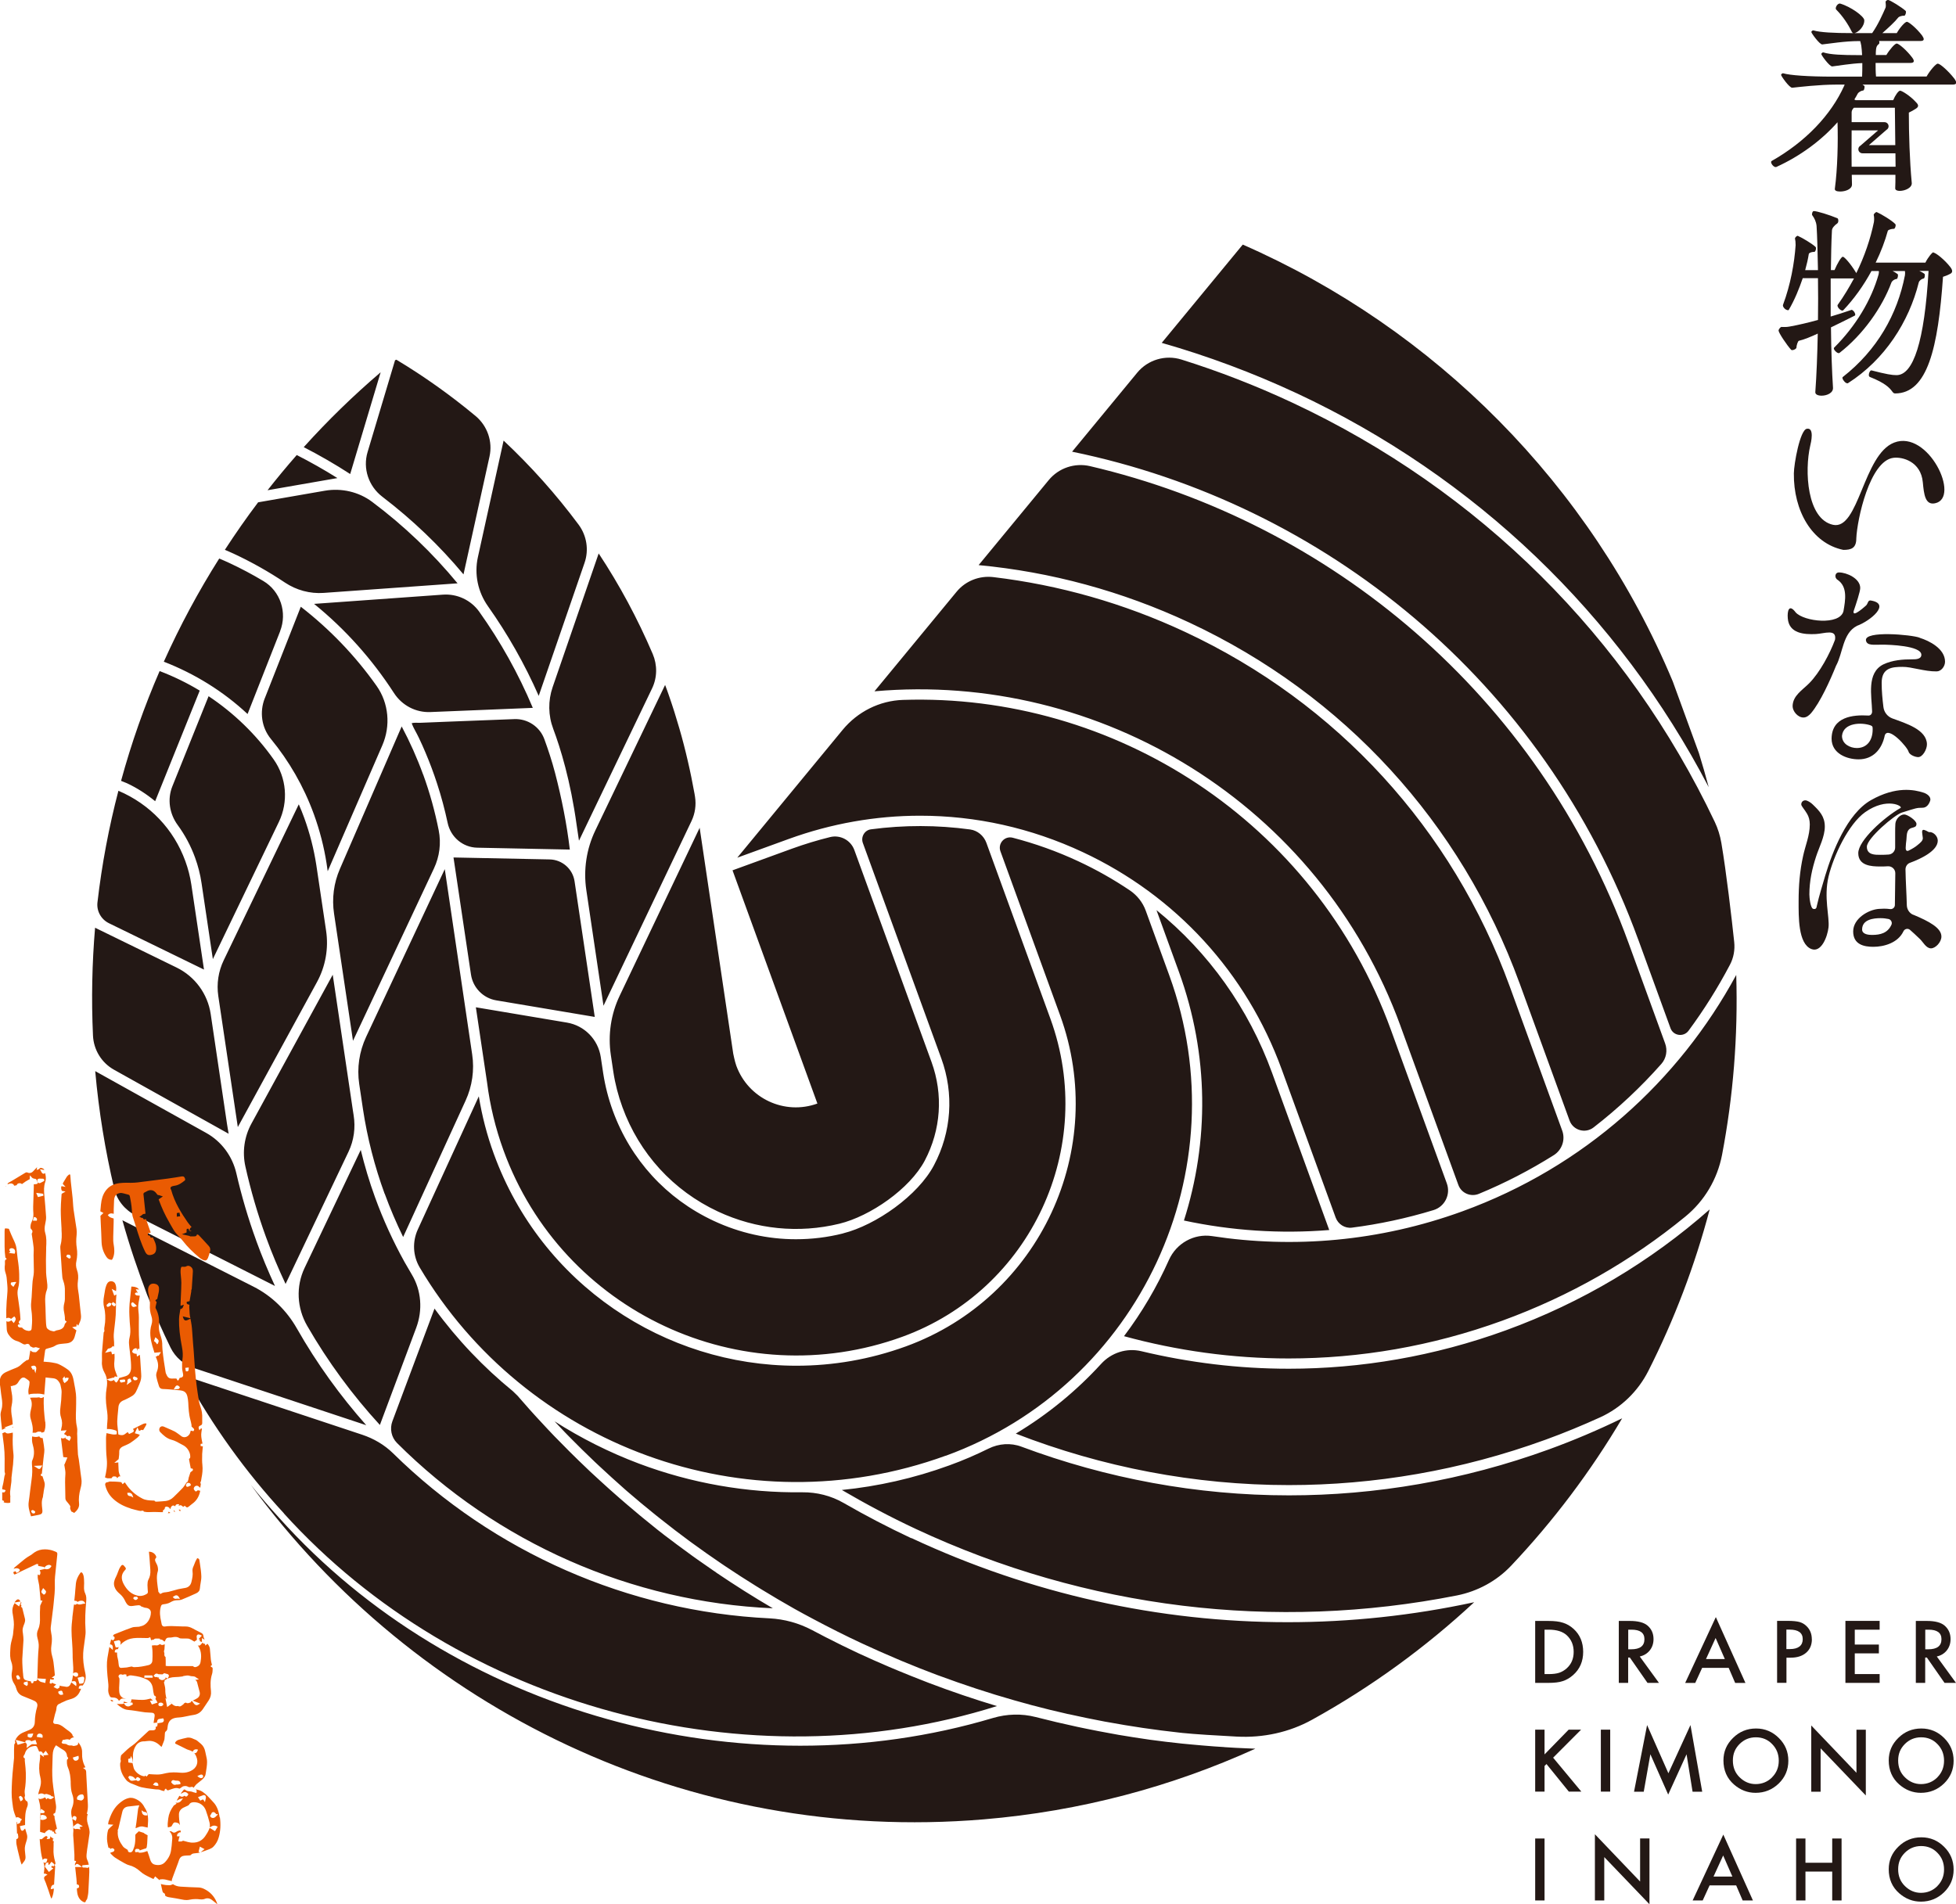<?xml version="1.0" encoding="UTF-8"?>
<svg id="_レイヤー_2" data-name="レイヤー 2" xmlns="http://www.w3.org/2000/svg" viewBox="0 0 280 272.64">
  <defs>
    <style>
      .cls-1 {
        fill: #231815;
      }

      .cls-1, .cls-2 {
        stroke-width: 0px;
      }

      .cls-2 {
        fill: #ea5b02;
      }
    </style>
  </defs>
  <g id="_レイヤー_2-2" data-name="レイヤー 2">
    <g>
      <path class="cls-1" d="M223.74,232.34c-.52-.18-1.22-.26-2.12-.26h-1.86v8.87h1.84c.9,0,1.6-.08,2.09-.25.53-.16,1.03-.46,1.51-.88.95-.84,1.43-1.95,1.43-3.31s-.46-2.46-1.37-3.29c-.45-.41-.96-.71-1.51-.88ZM224.28,238.86c-.32.29-.68.5-1.08.64-.4.13-.9.19-1.5.19h-.6v-6.36h.6c1.14,0,2.01.27,2.59.81.65.61.98,1.39.98,2.37s-.33,1.75-.99,2.35ZM233.07,237.32h.24l2.53,3.63h1.64l-2.75-3.78c.59-.13,1.07-.42,1.43-.87s.54-.99.54-1.62c0-.81-.29-1.45-.86-1.94-.52-.44-1.37-.66-2.54-.66h-1.57v8.87h1.34v-3.63ZM233.07,233.33h.48c1.23,0,1.85.45,1.85,1.36,0,.97-.63,1.45-1.9,1.45h-.42v-2.82ZM243.66,238.8h3.8l.93,2.16h1.47l-4.24-9.43-4.39,9.43h1.44l.99-2.16ZM245.59,234.52l1.32,3.02h-2.7l1.38-3.02ZM259.36,234.7c0-.76-.25-1.39-.76-1.88-.29-.29-.63-.48-1.01-.59-.38-.1-.94-.16-1.68-.16h-1.52v8.87h1.34v-3.6h.62c.92,0,1.66-.24,2.2-.71.54-.47.82-1.12.82-1.93ZM256.22,236.11h-.5v-2.79h.44c1.27,0,1.9.46,1.9,1.37s-.62,1.42-1.85,1.42ZM264.17,240.95h4.9v-1.26h-3.56v-2.97h3.45v-1.26h-3.45v-2.13h3.56v-1.26h-4.9v8.87ZM275.59,237.32h.24l2.53,3.63h1.64l-2.75-3.78c.59-.13,1.07-.42,1.43-.87s.54-.99.54-1.62c0-.81-.29-1.45-.86-1.94-.52-.44-1.37-.66-2.54-.66h-1.57v8.87h1.34v-3.63ZM275.59,233.33h.48c1.23,0,1.85.45,1.85,1.36,0,.97-.63,1.45-1.9,1.45h-.42v-2.82ZM226.34,247.65h-1.79l-3.45,3.54v-3.54h-1.34v8.87h1.34v-3.67l.28-.28,3.2,3.95h1.79l-4.04-4.86,4.01-4.02ZM230.5,247.65h-1.34v8.87h1.34v-8.87ZM243.67,256.53l-1.68-9.54-3.16,6.9-3.05-6.9-1.87,9.54h1.39l.95-5.36,2.55,5.77,2.63-5.77.86,5.36h1.37ZM251.37,247.48c-1.28,0-2.38.45-3.29,1.35-.92.9-1.37,1.97-1.37,3.22,0,1.42.5,2.57,1.51,3.45.91.79,1.94,1.19,3.09,1.19,1.29,0,2.4-.45,3.32-1.34.91-.89,1.37-1.97,1.37-3.25s-.45-2.36-1.36-3.26c-.9-.9-1.99-1.36-3.25-1.36ZM253.68,254.47c-.64.64-1.43.97-2.36.97-.86,0-1.62-.32-2.27-.95-.66-.63-.99-1.44-.99-2.42s.32-1.72.95-2.36c.64-.64,1.42-.97,2.34-.97s1.71.32,2.33.97c.63.64.95,1.43.95,2.38s-.32,1.73-.96,2.38ZM265.75,253.82l-6.47-6.77v9.48h1.34v-6.21l6.47,6.75v-9.42h-1.34v6.17ZM275.03,247.48c-1.28,0-2.38.45-3.29,1.35-.92.9-1.37,1.97-1.37,3.22,0,1.42.5,2.57,1.51,3.45.91.79,1.94,1.19,3.09,1.19,1.29,0,2.4-.45,3.32-1.34.91-.89,1.37-1.97,1.37-3.25s-.45-2.36-1.36-3.26c-.9-.9-1.99-1.36-3.25-1.36ZM277.34,254.47c-.64.64-1.43.97-2.36.97-.86,0-1.62-.32-2.27-.95-.66-.63-.99-1.44-.99-2.42s.32-1.72.95-2.36c.64-.64,1.42-.97,2.34-.97s1.71.32,2.33.97c.63.64.95,1.43.95,2.38s-.32,1.73-.96,2.38ZM219.76,272.1h1.34v-8.87h-1.34v8.87ZM234.78,269.39l-6.47-6.77v9.48h1.34v-6.21l6.47,6.75v-9.42h-1.34v6.17ZM242.3,272.1h1.44l.99-2.16h3.8l.93,2.16h1.47l-4.24-9.43-4.39,9.43ZM245.29,268.68l1.38-3.02,1.32,3.02h-2.7ZM262.28,266.7h-3.83v-3.47h-1.34v8.87h1.34v-4.14h3.83v4.14h1.34v-8.87h-1.34v3.47ZM275.03,263.06c-1.28,0-2.38.45-3.29,1.35-.92.9-1.37,1.97-1.37,3.22,0,1.42.5,2.57,1.51,3.45.91.79,1.94,1.19,3.09,1.19,1.29,0,2.4-.45,3.32-1.34.91-.89,1.37-1.97,1.37-3.25s-.45-2.36-1.36-3.26c-.9-.9-1.99-1.36-3.25-1.36ZM277.34,270.04c-.64.64-1.43.97-2.36.97-.86,0-1.62-.32-2.27-.95-.66-.63-.99-1.44-.99-2.42s.32-1.72.95-2.36c.64-.64,1.42-.97,2.34-.97s1.71.32,2.33.97c.63.64.95,1.43.95,2.38s-.32,1.73-.96,2.38Z"/>
      <path class="cls-1" d="M44.96,86.46c4.47,3.63,8.31,7.93,11.44,12.77,1.14,1.76,3.1,2.8,5.19,2.72l14.68-.6c-2.06-4.91-4.64-9.51-7.67-13.77-1.19-1.67-3.17-2.59-5.21-2.44l-18.42,1.32ZM40.1,90.36c1.04-2.66.05-5.71-2.4-7.17-1.57-.94-3.19-1.8-4.86-2.58-.48-.23-.97-.43-1.46-.64-2.98,4.71-5.63,9.65-7.93,14.77,4.41,1.71,8.5,4.23,11.99,7.49l4.67-11.87ZM22.21,114.72l6.38-15.84c-1.83-1.11-3.75-2.04-5.74-2.8-2.2,5.07-4.05,10.32-5.52,15.72.28.12.56.22.84.34,1.48.69,2.82,1.57,4.05,2.58ZM82.55,118.15l.33,2.22,10.47-21.82c.74-1.55.76-3.33.09-4.91-2.18-5.1-4.77-9.91-7.74-14.4l-6.59,19.14c-.67,1.95-.64,4.06.09,5.99,1.02,2.72,2.47,7.39,3.35,13.78ZM77.93,105.85c-.65-1.8-2.4-2.97-4.31-2.89-3.1.12-7.69.29-9.84.38-.82.03-1.64.07-2.46.1-.41.02-.82.03-1.23.05-.34.01-.86-.06-1.16.07.27.71.71,1.39,1.03,2.08.34.71.66,1.42.96,2.14.61,1.44,1.16,2.91,1.64,4.39.61,1.85,1.11,3.74,1.52,5.65.43,2.03,2.17,3.51,4.24,3.55l13.25.27c-.44-3.7-1.17-7.35-2.11-10.96-.44-1.7-1.02-3.43-1.53-4.83ZM34.06,161.34l11.31-20.72c1.23-2.25,1.69-4.84,1.31-7.37l-1.4-9.4c-.35-2.28-.93-4.55-1.73-6.75-.24-.66-.5-1.31-.78-1.94l-10.74,22.32c-.77,1.59-1.04,3.38-.78,5.13l2.79,18.74h.02ZM29.2,138.81l-1.81-12.15c-.17-1.14-.46-2.28-.86-3.37-1.66-4.56-5.08-8.16-9.58-10.07-1.36,5.21-2.37,10.54-3,15.99-.14,1.23.52,2.42,1.64,2.97l13.61,6.64ZM17.01,172.8h0M36.67,177.6c-1.15-3.15-2.09-6.37-2.84-9.62-.57-2.45-2.12-4.55-4.31-5.77l-15.89-8.85c.51,5.75,1.43,11.36,2.72,16.82.39,1.67,1.53,3.06,3.05,3.83l19.96,10.11c-.98-2.12-1.89-4.29-2.7-6.53ZM21.88,187.48c.54,1.32,1.09,2.62,1.68,3.92-.58-1.29-1.14-2.6-1.68-3.92ZM20.49,183.9c.31.85.65,1.69.99,2.53-.13-.32-.25-.65-.38-.98-.2-.52-.41-1.03-.61-1.55ZM52.44,204.07c-3.74-4.22-7.09-8.85-9.95-13.88-1.45-2.55-3.59-4.65-6.2-5.97l-18.77-9.51c1.02,3.66,2.23,7.24,3.58,10.74,1.01,2.55,2.12,5.05,3.32,7.51.69,1.4,1.93,2.44,3.4,2.93l24.62,8.17ZM21.47,186.43c.14.35.27.7.41,1.05-.14-.35-.27-.7-.41-1.05ZM29.86,99.68s-3.31,8.22-5.19,12.91c-.74,1.85-.41,3.93.77,5.54,1.03,1.41,1.87,2.97,2.48,4.65.43,1.18.75,2.42.93,3.66l1.62,10.88,9.45-19.64c1.39-2.89,1.11-6.32-.74-8.94-2.55-3.62-5.73-6.67-9.32-9.06ZM64.92,122.78l2.5,16.75c.28,1.89,1.75,3.39,3.63,3.7l14.09,2.37-2.89-19.41c-.26-1.78-1.77-3.1-3.56-3.14l-13.77-.28ZM40.63,216.68c25.15,27.8,66.45,38.83,102.08,27.59h0c-3.28-.99-6.53-2.09-9.76-3.32-.2-.08-.4-.15-.59-.23-1.26-.49-2.52-.99-3.77-1.51-.43-.18-.86-.36-1.29-.54-1.5-.64-2.99-1.3-4.48-1.99-1.57-.73-3.11-1.5-4.64-2.28-.15-.08-.29-.15-.44-.23-.5-.26-1.01-.52-1.51-.79-1.88-.99-3.95-1.56-6.06-1.67-20.23-.98-39.49-9.46-53.89-23.62-1.25-1.23-2.78-2.12-4.43-2.67l-25.34-8.41c3.9,7.11,8.65,13.74,14.15,19.68ZM120.67,176.6c-2.22.56-4.48.83-6.73.83-4.02,0-8.03-.88-11.79-2.64-6.76-3.16-11.88-8.76-14.43-15.77-.63-1.73-1.09-3.53-1.37-5.34l-.35-2.33c-.38-2.52-2.33-4.52-4.85-4.94l-13.03-2.19,1.6,10.74c.42,3.32,1.21,6.59,2.36,9.75,8.41,23.11,34.03,35.08,57.1,26.68,18.38-6.69,27.89-27.11,21.19-45.52l-9.17-25.2c-.37-1.01-1.26-1.76-2.32-1.91-4.71-.64-9.47-.65-14.2-.02-.92.12-1.48,1.09-1.16,1.96l11.23,30.85c1.83,5.03,1.47,10.51-1.05,15.28-2.27,4.32-8.28,8.57-13.02,9.76ZM42.48,65.15c-1.44,1.64-2.83,3.32-4.18,5.04l10-1.74c-1.88-1.18-3.82-2.28-5.82-3.3ZM46.34,84.89l19.16-1.37c-3.59-4.35-7.68-8.26-12.22-11.66-1.93-1.45-4.4-2.01-6.78-1.6l-9.55,1.66c-1.67,2.21-3.25,4.48-4.76,6.8.42.19.85.36,1.27.56,2.57,1.2,5.02,2.58,7.33,4.13,1.64,1.09,3.58,1.62,5.55,1.48ZM130.46,220.24c-3.33-1.56-6.57-3.25-9.71-5.06-1.79-1.03-3.83-1.54-5.9-1.52-7.97.1-15.92-1.3-23.39-4.11-4.22-1.59-8.27-3.62-12.07-6.05.46.48.9.98,1.37,1.46.24.25.49.51.74.76,1.19,1.21,2.39,2.39,3.62,3.56.22.21.44.41.66.62,1.18,1.1,2.38,2.19,3.59,3.26.14.12.27.24.41.36,1.3,1.13,2.63,2.23,3.97,3.31.28.22.55.44.83.66,1.35,1.07,2.72,2.13,4.11,3.15.16.11.31.23.47.34,1.32.97,2.67,1.91,4.02,2.83.23.15.45.31.68.46,1.43.96,2.89,1.9,4.36,2.81.29.18.57.35.86.53,1.52.93,3.06,1.84,4.62,2.72.87.49,1.75.96,2.63,1.43,1.14.61,2.28,1.2,3.44,1.78.03.02.06.03.09.05,1.18.59,2.37,1.17,3.58,1.73,1.61.75,3.24,1.47,4.87,2.16.27.12.55.23.82.35,1.65.69,3.3,1.34,4.97,1.97.09.04.19.07.28.1,3.57,1.32,7.16,2.51,10.79,3.54.82.23,1.63.46,2.45.68,1.76.47,3.52.9,5.29,1.3.01,0,.02,0,.04,0,1.74.39,3.49.75,5.24,1.08.08.01.16.03.24.04,3.46.64,6.93,1.15,10.41,1.53.15.02.3.03.45.05,1.71.18,4.9.37,7.75.52,3.76.2,7.52-.6,10.81-2.43,8.43-4.66,16.21-10.33,23.18-16.81-8.83,1.91-17.76,2.86-26.69,2.86-18.39,0-36.71-4.03-53.88-12.05ZM37.9,99.98c-.77,1.96-.46,4.19.88,5.82,2.58,3.14,4.69,6.76,6.16,10.8.83,2.29,1.44,4.65,1.81,7.03l.16,1.11,7.82-18.03c1.21-2.79.93-6.04-.83-8.52-3.03-4.29-6.68-8.09-10.84-11.32l-5.16,13.12ZM40.87,183.85l9.02-18.95c.78-1.63,1.02-3.46.73-5.24-.03-.21-.07-.43-.1-.64l-2.89-19.46-11.63,21.3c-1.03,1.88-1.34,4.07-.87,6.16.76,3.41,1.74,6.78,2.94,10.08.84,2.32,1.79,4.56,2.82,6.75ZM184.51,214.1c-13.19,0-26.15-2.43-38.29-6.97-1.54-.58-3.25-.45-4.72.28-1.8.89-3.67,1.7-5.61,2.4-5.07,1.85-10.23,3-15.38,3.52,3.42,2,6.94,3.87,10.57,5.57,24.52,11.46,51.44,14.68,77.48,9.53,2.96-.59,5.69-2.07,7.76-4.26,6.06-6.41,11.39-13.49,15.89-21.1-3.37,1.64-6.86,3.13-10.46,4.44-12.29,4.47-24.87,6.59-37.25,6.59ZM55.07,170.91c.78,2.14,1.67,4.2,2.64,6.2l8.94-19.53c.95-2.07,1.28-4.37.94-6.62l-3.92-26.52-11.26,24.02c-.98,2.1-1.33,4.44-.99,6.73l.54,3.62c.62,4.1,1.66,8.17,3.1,12.11ZM60.57,110.9c-.87-2.39-1.9-4.69-3.07-6.89l-8.84,20.39c-.88,2.02-1.17,4.24-.84,6.42l2.71,18.2,11.59-24.68c.8-1.7,1.05-3.61.68-5.46-.54-2.71-1.27-5.37-2.22-7.98ZM102.52,225.14c-.15-.1-.31-.21-.46-.31-.76-.52-1.52-1.05-2.27-1.58-.23-.17-.46-.33-.7-.5-.73-.53-1.46-1.06-2.18-1.6-.23-.18-.46-.36-.7-.53-1.42-1.04-2.79-2.15-4.15-3.27-.15-.12-.3-.24-.45-.37-.58-.48-1.15-.96-1.72-1.45-.38-.33-.77-.65-1.15-.99-.52-.45-1.03-.9-1.54-1.36-.44-.39-.88-.79-1.31-1.19-.46-.42-.92-.85-1.38-1.27-.57-.54-1.14-1.09-1.71-1.64-.44-.42-.87-.85-1.3-1.28-.72-.72-1.43-1.44-2.14-2.17-.32-.34-.64-.67-.96-1.01-.56-.59-1.11-1.19-1.66-1.79-.32-.35-.63-.7-.95-1.05-.58-.65-1.15-1.3-1.71-1.95l-.67-.65c-4.18-3.41-7.96-7.37-11.21-11.82l-6.03,16.13c-.4,1.07-.15,2.29.65,3.1,14.29,14.28,33.57,22.8,53.81,23.68,0,0,0,0,0,0-2.77-1.62-5.47-3.33-8.1-5.11ZM59.59,190.08c.93-2.5.74-5.31-.64-7.6-.35-.58-.69-1.17-1.03-1.77-1.63-2.94-3.06-6.04-4.24-9.3-.81-2.22-1.48-4.49-2.04-6.77l-8.04,16.9c-1.26,2.65-1.1,5.74.37,8.28,2.98,5.17,6.48,9.92,10.41,14.2l5.21-13.94ZM54.49,53.3c-3.9,3.33-7.58,6.91-11.01,10.72,2.29,1.18,4.51,2.46,6.65,3.85l4.36-14.57ZM66.35,82.24l3.72-16.86c.48-2.15-.29-4.39-1.98-5.81-3.58-2.98-7.37-5.68-11.35-8.07l-.19.08-3.93,13.14c-.71,2.36.15,4.9,2.11,6.4,4.29,3.28,8.19,7,11.63,11.13ZM32.73,162.32c-.08-.5-.18-1-.25-1.49l-.04-.28-2.28-15.37c-.43-2.88-2.25-5.36-4.86-6.64l-11.69-5.71c-.43,5.07-.54,10.22-.3,15.43.09,2.04,1.22,3.9,3.01,4.9,5.34,2.98,16.42,9.17,16.42,9.17ZM99.41,113.59c-.14-.78-.29-1.56-.45-2.34s-.33-1.56-.51-2.33c-.18-.78-.37-1.56-.57-2.33s-.41-1.55-.64-2.33-.46-1.55-.7-2.32c-.25-.78-.5-1.55-.77-2.32-.18-.52-.36-1.03-.56-1.55l-9.99,20.83c-1.27,2.65-1.72,5.62-1.29,8.53l2.46,16.57,12.6-26.45c.51-1.08.69-2.29.5-3.48-.03-.19-.06-.35-.08-.49ZM100.17,118.49l-11.46,24.07c-1.26,2.64-1.7,5.6-1.27,8.49l.36,2.42c.26,1.71.7,3.41,1.3,5.05,2.42,6.64,7.27,11.95,13.67,14.94,5.5,2.57,11.58,3.16,17.38,1.75,4.44-1.08,10.09-5,12.23-9.04,2.32-4.41,2.66-9.46.97-14.11l-11.05-30.35c-.51-1.41-2.01-2.22-3.47-1.86-1.83.45-3.66,1.01-5.46,1.66l-8.51,3.1,12.15,33.39c-4.7,1.71-9.9-.72-11.61-5.42-.21-.57-.44-1.73-.44-1.73l-4.81-32.36ZM77.11,99.65l6.57-19.07c.64-1.85.31-3.89-.85-5.46-3.24-4.36-6.84-8.38-10.74-12.04l-3.68,16.69c-.54,2.45,0,4.99,1.45,7.04,2.82,3.99,5.26,8.28,7.26,12.83ZM175.25,250.14c-.51-.03-1.02-.07-1.52-.1-1.09-.08-2.19-.18-3.28-.28-.42-.04-.84-.08-1.26-.12-1.52-.16-3.04-.34-4.57-.55-1.5-.21-3-.45-4.49-.7-.4-.07-.8-.14-1.2-.22-1.13-.2-2.25-.42-3.38-.65-.43-.09-.87-.18-1.3-.27-2.01-.43-4-.9-5.99-1.41-2.01-.52-4.14-.45-6.13.14-35.88,10.69-77.09-.68-102.17-28.66-1.4-1.53-2.75-3.1-4.05-4.72,23.46,32.02,62.5,51.44,104.9,47.89,13.85-1.16,26.93-4.68,38.89-10.12-.41-.01-.83-.03-1.24-.05-1.07-.04-2.13-.1-3.19-.17ZM135.39,208.43c27.76-10.11,42.12-40.95,32-68.76l-3.38-9.29c-.43-1.19-1.24-2.2-2.29-2.91-2.32-1.56-4.77-2.95-7.35-4.15-3.06-1.43-6.21-2.55-9.41-3.38-1.15-.29-2.15.82-1.75,1.94l8.54,23.48c6.98,19.17-2.92,40.44-22.07,47.41-5.17,1.88-10.46,2.77-15.67,2.77-18.81,0-36.51-11.64-43.32-30.33-.98-2.68-1.69-5.44-2.15-8.24l-8.73,19.06c-.8,1.75-.71,3.78.27,5.44,15.07,25.42,46.58,37.4,75.3,26.95ZM200.49,146.93l8.27,22.72c.43,1.19,1.77,1.76,2.94,1.28,3.78-1.56,7.35-3.42,10.71-5.53,1.18-.74,1.7-2.2,1.22-3.52l-7.51-20.64c-8.22-22.57-24.72-40.6-46.47-50.76-8.81-4.12-18.06-6.73-27.44-7.85-2.01-.24-4,.54-5.28,2.1l-11.75,14.25c32.22-2.86,63.72,16.09,75.31,47.94ZM138.94,82.3h0,0ZM248.54,139.59c-8.22,15.16-21.76,27.5-39.19,33.84-11.88,4.32-24.16,5.34-35.85,3.55-2.58-.39-5.11,1.03-6.17,3.42-1.72,3.86-3.87,7.52-6.43,10.91,7.62,2.08,15.54,3.19,23.57,3.19,10.17,0,20.49-1.74,30.58-5.41,9.66-3.52,18.48-8.57,26.2-14.9,2.74-2.24,4.59-5.36,5.26-8.84,1.59-8.34,2.3-16.96,2.03-25.76ZM217.51,140.73l7.17,19.7c.51,1.41,2.26,1.91,3.44.99,3.54-2.74,6.78-5.79,9.7-9.09.71-.8.91-1.94.54-2.94l-5.22-14.34c-12.95-35.59-42.75-60.28-77.1-68.31-2.19-.51-4.48.26-5.91,1.99l-10.04,12.18c10.32.97,20.52,3.72,30.19,8.24,22.1,10.33,38.88,28.65,47.23,51.59ZM190.28,176.11l-8.18-22.49c-3.37-9.27-9.09-17.25-16.55-23.31l3.22,8.86c4.33,11.91,4.29,24.35.71,35.58,6.76,1.45,13.76,1.93,20.81,1.36ZM112.88,120.13c6.14-2.23,12.5-3.34,18.84-3.34,7.94,0,15.85,1.74,23.27,5.21,13.33,6.23,23.45,17.28,28.49,31.12l7.72,21.21c.35.96,1.32,1.57,2.33,1.44,3.9-.5,7.8-1.33,11.67-2.51,1.62-.49,2.49-2.24,1.91-3.83l-8.01-22c-10.88-29.91-39.67-48.21-69.84-47.22-3.36.11-6.49,1.69-8.63,4.28l-15.09,18.31,7.34-2.67ZM184.47,195.97c-7.16,0-14.23-.87-21.09-2.51-2.1-.5-4.29.21-5.75,1.81-3.52,3.85-7.62,7.23-12.22,9.99,12.35,4.8,25.6,7.37,39.09,7.37,12.22,0,24.63-2.09,36.75-6.5,2.67-.97,5.28-2.05,7.83-3.21,2.97-1.36,5.39-3.7,6.87-6.62,3.71-7.33,6.66-15.08,8.79-23.14-8.44,7.45-18.28,13.34-29.18,17.31-10.25,3.73-20.75,5.5-31.08,5.5ZM185.57,56.28c25.66,11.99,46.14,31.71,59.03,56.42-.44-1.64-.9-3.27-1.4-4.87l-3.75-10.28c-11.78-28.15-34.05-50.48-61.55-62.53l-12.16,14.75.56-.68c6.54,1.87,12.98,4.26,19.26,7.19ZM234.52,134.54l4.61,12.67c.4,1.11,1.88,1.31,2.58.37,2.22-3,4.2-6.16,5.93-9.45.53-1,.73-2.14.61-3.26-.34-3.24-1.13-10.03-1.84-14.19-.18-1.04-.49-2.05-.94-3-12.55-26.44-33.69-47.51-60.52-60.05-5.18-2.42-10.46-4.47-15.82-6.15-2.29-.72-4.8.02-6.33,1.87l-9.33,11.32c36.04,7.41,67.56,32.8,81.05,69.88Z"/>
      <path class="cls-2" d="M31.44,260.21c-.14-1.01-.43-1.7-.94-2.22-.11-.11-.22-.23-.32-.35-.17-.19-.34-.37-.52-.55-.43-.4-.83-.74-1.37-.83-.1-.02-.2-.07-.29-.12l-.31-.15.21-.27c.07-.09.13-.18.22-.26.14-.12.28-.23.42-.34.11-.08.22-.17.32-.26.23-.19.51-.46.57-.84l.04-.24c.08-.5.17-1.01.17-1.51,0-.32-.07-.64-.15-.98-.03-.15-.07-.31-.1-.46-.09-.48-.28-.85-.61-1.14-.12-.11-.24-.21-.37-.31l-.19-.16c-.1-.08-.22-.13-.35-.18-.08-.03-.16-.06-.24-.1-.2-.1-.42-.16-.64-.16-.09,0-.18,0-.27.03-.38.08-.75.17-1.12.28-.27.08-.45.23-.54.45l.05.11c.26.12.52.25.78.38l.64.32c.17.09.33.17.5.21.21.05.39.13.54.24l.03-.05c.11-.19.26-.29.45-.29h.1s.2.05.2.05l-.08.17c-.08.17-.17.34-.37.34-.03,0-.06,0-.09-.01.11.12.2.27.27.44.4.91.08,1.72-.82,2.13-.35.16-.74.24-1.14.24-.08,0-.17,0-.27-.01-.34-.03-.68-.05-1.02-.05-.4,0-.73.04-1.04.11-.37.09-.78.19-1.19.2h-.12c-.34,0-.68-.03-1.02-.05-.05,0-.11,0-.17-.01l-.3.35-.25-.15-.03.12-.13-.02c-.61-.07-1.34-.69-1.46-1.24l-.14-.59v-.11s.02-.04.02-.04c.02-.05.03-.1.03-.14,0-.14,0-.29,0-.43,0-.16,0-.32,0-.49.02-.48.16-.93.42-1.33.25-.38.6-.59,1.05-.62h.17c.11-.02.23-.02.34-.04.12-.02.24-.03.36-.03.58,0,1.11.24,1.57.71.03.03.06.06.1.09.06.04.09.05.09.05,0,0,.03-.03.05-.1.04-.11.08-.22.13-.33l.13-.33c.04-.12.09-.23.1-.33.02-.15.03-.31.04-.46,0-.11.01-.23.02-.34.01-.17.06-.27.14-.32.19-.13.22-.31.25-.62.08-.84.49-1.26,1.35-1.35l.26-.02c.2-.02.39-.03.58-.07.2-.04.41-.08.61-.12.3-.06.6-.13.9-.17.58-.08,1.02-.35,1.35-.84.28-.41.56-.82.83-1.24.27-.41.38-.85.33-1.34-.08-.73-.12-1.59.15-2.43.07-.2.08-.44.09-.71.01-.23-.04-.26-.23-.32l-.04-.09v-.06l.17-.12-.03-.13c-.05-.22-.11-.45-.13-.67-.02-.2-.03-.39-.05-.59-.03-.3-.06-.59-.08-.89-.02-.36-.23-.63-.43-.85l.07.09-.29.26s-.07-.26-.07-.27l-.12.02-.1-.07s-.08-.06-.12-.1l-.17.19c-.06.07-.12.15-.21.2l-.08.03h-.04c-.06,0-.12-.02-.18-.04.02.03.04.05.06.08.53.8.45,1.68.33,2.35-.06.32-.25.55-.58.65-.06.02-.12.04-.19.04-.09,0-.2-.03-.32-.15h-1.05s-1.35,0-1.35,0h-1.23s-.26-.03-.26-.03v-.74c0-.15-.02-.53-.02-.53-.2-.11-.18-.32-.17-.43,0-.05,0-.09,0-.12l-.06-.23.02-.12v-.04c.03-.05.05-.11.05-.15.02-.21.03-.42.04-.64v-.09s-.05.02-.08.03c-.08.03-.18.07-.28.07-.11,0-.22-.05-.31-.13-.07.04-.15.07-.22.12-.08.05-.16.07-.26.07-.04,0-.24-.02-.28-.02-.13,0-.26.02-.4.03,0,.13.02.26.04.4.02.19.04.37.04.56.01.41.01.82-.02,1.22-.02.32-.23.56-.58.64-.61.14-1.26.28-1.94.28h-.13c-.06,0-.11-.02-.2-.05l-.12-.04c-.1.02-.21.04-.31.06-.13.03-.26.06-.4.08-.13.02-.26.03-.4.03-.1,0-.21.01-.38.03-.29,0-.33-.26-.35-.41-.02-.1-.03-.21-.04-.31,0-.09-.02-.19-.03-.28-.02-.11-.04-.21-.07-.32-.05-.21-.1-.42-.1-.64,0-.08,0-.16,0-.24-.03,0-.05,0-.08,0h-.1s-.15-.03-.15-.03v-.14c.03-.2.14-.31.33-.31.03,0,.06,0,.11,0,.04-.1.08-.2.14-.3-.08.03-.18.04-.33.05h-.12s-.26-.87-.26-.87l.29-.07c.13-.04.26-.07.4-.09h.02c.17,0,.25.26.25.26.02.07,0,.14-.01.25,0,.06-.01.11-.02.16.19-.22.43-.42.73-.59.44-.26.95-.39,1.66-.41.12,0,.25,0,.37,0,.19,0,.97.02,1.19.02,0,0,.33-.12.33-.12l.12.42.29-.07h.09c.06-.11.16-.16.33-.16,0,0,.31,0,.31,0l.27.02-.07.1c.07,0,.13,0,.2.02.13.02.29.09.37.21.03.04.05.06.1.06.02,0,.04,0,.06,0,.01,0,.05-.05.06-.1.12-.34.26-.45.59-.45h.12c.11,0,.23-.02.34-.04.07-.01.15-.03.22-.04.06,0,.13-.01.19-.01.22,0,.41.05.59.17.06.04.18.04.33.05.12,0,.25,0,.37,0,.17,0,.34,0,.51.01.15.01.3.08.44.15.14.08.28.17.42.25l.06.04.36-.25v-.21s-.01-.09-.02-.13c-.01-.11-.03-.23.04-.32.07-.1.16-.12.22-.12.08,0,.14.03.27.08l.21.09-.48.5.2.04-.03.14c-.02.11,0,.12.26.21l.08.03c-.04-.08-.03-.17-.02-.3v-.27s.38.23.38.23c0-.02-.02-.03-.02-.05-.07-.15-.14-.31-.15-.48-.02-.25-.15-.36-.37-.47l-.33-.17c-.27-.14-.54-.27-.8-.42-.38-.21-.7-.3-1.06-.3,0,0-.21,0-.32,0-.29,0-.58-.01-.87-.03-.29-.01-.57-.03-.86-.03-.34,0-.63.02-.98.07-.2,0-.35-.13-.39-.34l-.03-.17c-.01-.07-.02-.13-.04-.2-.15-.66-.26-1.37-.06-2.1.08-.31.17-.36.48-.39.19-.02.4-.06.62-.14.11-.04.22-.1.33-.16l.15-.08c.25-.13.52-.19.86-.19h0c.22,0,.42-.03.57-.09.7-.28,1.39-.59,2.07-.9.34-.16.51-.39.53-.73.02-.25.06-.5.1-.74.06-.34.11-.66.1-.98-.02-.59-.11-1.2-.2-1.79l-.08-.52c-.02-.13-.08-.22-.31-.27l-.05.09c-.07.12-.14.24-.2.37-.04.1-.08.2-.12.3-.04.11-.08.22-.13.33-.15.31-.2.55-.17.78.07.51-.02.99-.16,1.55-.12.47-.42.76-.88.84l-.35.06c-.21.04-.43.07-.64.12-.22.05-.44.12-.66.18-.25.07-.49.14-.74.2-.13.03-.26.04-.39.06-.25.02-.48.05-.68.2l-.08.02h-.04l-.1-.02-.03-.15h-.05s-.04-.05-.04-.05c-.07-.07-.07-.17-.07-.27-.04-.24-.08-.48-.11-.77-.08-.64-.15-1.3.05-1.96.05-.16.04-.39-.02-.66-.04-.19-.13-.36-.23-.55l-.07-.15c-.08-.16-.14-.36.07-.57.02-.02.04-.1.03-.14-.1-.39-.52-.73-.99-.73-.02,0-.04,0-.06,0,.03.28.06.57.08.86l.12,1.71c.04.57-.05,1.03-.28,1.44-.11.2-.12.48-.13.76,0,.2.01.41.03.61.01.12.02.24.03.35,0,.02,0,.21-.12.28-.34.22-.67.32-1,.32-.14,0-.29-.02-.43-.06-.82-.21-1.43-.74-1.92-1.65-.4-.76-.35-1.4.16-1.95.21-.23.24-.26-.1-.65-.05-.06-.13-.13-.22-.13-.1,0-.17.08-.22.15-.11.16-.2.3-.26.43-.06.14-.12.29-.17.43-.05.12-.09.25-.14.37-.05.11-.1.22-.15.33-.07.13-.13.27-.18.41-.16.43-.14.84.07,1.25.17.33.42.57.67.78.31.27.55.58.72.94.06.13.12.25.2.37.19.31.39.43.68.43.07,0,.13,0,.25-.02.24-.04.48-.07.82-.1.22,0,.34.08.43.22l.02-.03.24.09c.06.03.11.05.17.06.05.01.11.02.16.03.07,0,.15.02.22.04.33.09.53.33.53.63,0,.82-.52,1.79-1.46,1.97-.03,0-.07.02-.1.03-.06.02-.12.04-.18.04-.11.01-.23.02-.34.02-.22.01-.42.02-.6.08-.64.22-1.26.47-1.89.72l-.7.28-.18.21s.03.01.05.02c.07.03.21.12.21.25,0,.1-.05.2-.12.28l-.06.06h-.07c-.07,0-.17-.04-.22-.08-.03-.03-.05-.04-.06-.04s0,.01.02.05c-.06.23-.12.46-.17.68.02,0,.03,0,.04,0,.37,0,.38.34.38.46v.33s-.5-.43-.5-.43v.03c-.1.51-.19,1.02-.27,1.54-.13.79-.07,1.6-.01,2.38l.02.24c.01.18.03.37.06.55.05.41.1.83.05,1.26-.04.36.03.69.21,1.03.09.16.16.21.4.21h0c.33,0,.71.06.91.47.07-.05.14-.09.17-.14.09-.12.21-.18.36-.18h.1s.17.03.17.03c.1.01.2.03.3.03-.68-.08-1.03-.45-1.06-1.14-.02-.33,0-.65.02-.98,0-.15.02-.31.02-.46v-.3s-.03-.12-.03-.12c-.06-.08-.12-.17-.1-.28.03-.16.16-.25.32-.25.06,0,.12.01.18.04.03.01.05.02.09.02.03,0,.06,0,.12-.02l.13-.04h.04c.07,0,.13.01.24.03l.02.28c.11,0,.19-.02.27-.08.08-.05.17-.08.3-.08.05,0,.1,0,.15.01l.14.02c.34.05.69.09,1.02.18.35.09.7.22,1.03.38.5.24.79.69.87,1.33.03.29.07.59.17.94.04.03.08.05.19.12l.08.12-.05.26-.1-.03c.11.07.18.21.29.42l.08.15-.81.27-.28-.54.43-.03-.33-.28.42-.03s-.08,0-.12,0c-.2,0-.39.05-.6.1-.17.04-.34.09-.51.1-.15.02-.3.02-.45.02s-.31,0-.46-.01c-.3-.02-.61-.04-.91-.06h-.13s0,.1,0,.1c0,.06,0,.11-.03.17-.03.09-.07.16-.13.19l.3-.02.08.28-.14.07c-.09.05-.17.09-.24.13-.09.06-.19.09-.3.09-.2,0-.39-.11-.51-.29l-.09-.15c-.09.08-.22.09-.29.09-.09,0-.18,0-.27,0h-.46c.54.45,1,.8,1.64.85.34.03.69.08,1.03.13l.75.12c.21.03.41.07.62.09.16.02.31.02.47.03.17,0,.34.01.51.03.11.01.25.04.33.15.08.11.08.25.06.37l-.05.34c-.03.17-.06.33-.08.5,0,.06,0,.1,0,.11.03,0,.07,0,.12-.02.1-.02.16-.03.21-.03l.12.02.03-.16c.02-.09.04-.22.15-.32l-.02-.02h.07s.05-.04.07-.05h.06s.55-.09.55-.09l.05.1c.06.13.06.24.01.33-.05.1-.15.16-.31.19-.1.02-.21.04-.32.05l-.17.03-.11-.02h0c.08.11.05.24,0,.42l-.08.11-.14-.03s0,.03,0,.13c.02.15-.02.24-.07.29s-.12.11-.34.12h-.24s-.07,0-.11,0c-.07,0-.21.03-.26.08-.33.3-.65.6-.97.9l-.71.66c-.21.19-.41.38-.64.53-.51.34-.97.78-1.4,1.2l-.14.13c-.05.05-.08.1-.09.13l-.03.16c-.03.19-.06.37,0,.53v.13s-.02.06-.02.06l-.03.1c-.02.06-.04.11-.04.16-.03.85.27,1.64.92,2.4.1.12.26.21.42.31.07.04.13.08.25.13l.1.03c.15.06.3.12.45.18.3.13.61.26.92.33.46.11.95.17,1.42.23l.49.06c.12.02.24.02.36.02l.24.02.14.05c.2.08.42.16.62.16h.01v-.1l.04-.1.16-.16.1.14c.08.11.14.12.19.12.07,0,.15-.03.24-.07.05-.02.39-.14.39-.14.18-.06.39-.12.6-.12.14,0,.28.03.44.09l.19-.12.09-.07c.08-.06.18-.13.29-.16.09-.02.17-.03.25-.03.13,0,.24.03.32.07.1.06.17.1.3.1.03,0,.05,0,.08,0,.08-.03.16-.05.23-.05.14,0,.25.07.3.19l.06.03c.09.04.18.08.25.14.08.07.08.17.09.32l-.03.2s-.32-.07-.38-.09c-.06-.02-.11-.04-.17-.06-.1-.03-.19-.07-.36-.08-.23-.02-.5-.04-.72-.24-.02-.02-.04-.03-.08-.03-.02,0-.05,0-.08.01-.13.14-.25.3-.36.44l-.07.09.04.06c.22-.15.38-.23.53-.23.16,0,.29.09.42.22l.08.08-.05.1c-.04.08-.12.24-.28.24-.09,0-.16-.05-.22-.12-.1.07-.22.15-.37.15-.09,0-.17-.03-.26-.08l-.11-.06-.38.68h0c.07,0,.15-.05.23-.1.08-.05.18-.11.29-.13l.38-.08-.23.31c-.15.2-.4.33-.62.33-.08,0-.15-.02-.21-.05v.02s.14.14.14.14l-.15.11s-.08.05-.12.08c-.06.04-.12.07-.15.11-.45.61-.69,1.18-.77,1.8l-.02.15c-.05.39-.1.77-.04,1.16l.37-.09s.11-.03.12-.04c.06-.07.11-.15.15-.24.04-.06.07-.13.11-.19.04-.06.14-.16.27-.16.12,0,.24.04.35.07.18.05.29.17.32.33.03-.07.03-.16,0-.27-.06-.32-.08-.65-.1-.97v-.18c-.04-.46.17-.83.6-1.07.12-.06.24-.12.37-.17.1-.04.19-.08.29-.13.13-.07.18-.12.19-.15.17-.3.43-.34.7-.35.79,0,1.44.45,1.7,1.18.22.62.39,1.18.52,1.71.06.25.07.5.04.72l.14-.09c.18-.11.34-.17.5-.17.12,0,.24.03.35.09l.14.07-.38.64-.77-.48s-.02.08-.04.12c-.15.4-.39.77-.6,1.08-.42.61-1.01.92-1.77.92-.11,0-.22,0-.33-.02-.24-.03-.47-.09-.7-.16-.1-.03-.2-.06-.38-.1-.09.09-.2.11-.28.11h-.18s-.19,0-.19,0l.02-.18c.03-.2.09-.38.16-.57,0,0,0,0,0,0-.02,0-.03.02-.05.02h-.18s-.17-.02-.17-.02l.07-.31.04-.04c.05-.05.11-.1.17-.14l.06-.05.15-.03.05.06c.01-.1.01-.2-.01-.31-.25.01-.44.07-.61.19-.11.08-.22.12-.33.12-.09,0-.17-.03-.24-.09-.09-.08-.17-.11-.3-.11-.03,0-.07,0-.11,0,.01.02.03.03.04.05.27.28.39.62.36,1.01l-.03.34c-.03.46-.07.92-.15,1.38-.1.62-.41,1.19-.9,1.69-.25.25-.56.37-.94.37-.15,0-.3-.02-.44-.05-.51-.1-.66-.58-.75-.89-.08-.28-.18-.56-.28-.84l-.08-.22h-.03c-.31.12-.62.23-.98.23h-.25l.06-.1-.52.03-.03-.12c-.03-.14,0-.22.04-.27l.14-.09h.17c.08,0,.2.01.27.1.03.04.05.09.05.15.05-.05.11-.07.15-.09l.14-.04.21-.07c.07-.03.14-.06.22-.07.17-.02.27-.11.28-.27,0-.08.02-.15.03-.23.01-.08.02-.16.03-.25.02-.32.06-1.18.06-1.18l-.1-.05c-.13-.07-.23-.12-.33-.18l-.13-.11c-.19-.07-.38-.13-.66-.21-.09-.02-.17-.05-.27-.06l.22.06-.3.27c-.07.07-.13.12-.19.23v.58c-.01.45-.05.97-.3,1.53-.06.16-.16.39-.43.39-.06,0-.13-.01-.2-.04l-.07-.05-.03-.05-.04-.12v-.04s0-.06-.17-.15c-.19-.11-.4-.23-.54-.42-.42-.58-.83-1.28-.72-2.22l-.03-.07.07-.16c.02-.05.04-.09.05-.14.19-.78.37-1.56.55-2.34.1-.44.38-.7.82-.76.33-.04.65-.08.97-.11l.64-.07-.11.33c-.03.07-.05.13-.06.19-.04.33-.24,1.94-.24,1.94-.03.24-.07.48-.11.72v.11s.01-.01.01-.01c.16-.07.33-.13.49-.19.13-.04.25-.06.36-.06h.11c.22.04.43.09.65.14l.1.02.02-.28c.08-.92.1-1.81-.49-2.64-.27-.56-.72-.96-1.33-1.21-.21-.09-.41-.13-.6-.13-.08,0-.16,0-.24.02-.65.13-1.15.52-1.55.89-.74.68-1.12,1.6-1.41,2.49-.03.1-.04.22-.05.35v.05s.74.05.74.05l-.36.32c-.05.04-.09.08-.13.12l-.1.1c-.08.08-.15.16-.17.23-.07.25-.12.53-.14.86-.05.56.06,1.11.2,1.68.03,0,.05,0,.07,0h.12s.06.16.07.19c0,0,.01-.02.02-.02.06-.07.15-.11.27-.11h.02c.13,0,.23.12.26.18l.03.07-.02.06c-.02.06-.08.16-.15.19-.06.03-.13.05-.29.1l-.15.05c.02.06.06.12.12.18.18.18.36.37.57.51.42.28.86.53,1.31.78.22.12.46.25.7.31.57.14,1.1.43,1.61.9.43.39.93.63,1.46.88.14.07.28.13.42.2l.24-.38.3.26c.12.1.24.2.35.3v-.11s.13-.02.13-.02c.08-.01.16-.02.24-.02.31,0,.62.08.91.16.15.04.31.08.46.11-.02-.17.04-.33.1-.48.26-.69.51-1.38.77-2.07l.08-.23c.03-.11.07-.21.11-.32.13-.32.38-.51.73-.54.23-.02.46-.04.69-.04h0c.15,0,.23-.03.3-.12.09-.11.24-.14.33-.16.11-.02.21-.03.32-.04.17-.01.33-.03.49-.07.45-.13.93-.3,1.47-.51.23-.09.42-.21.55-.34.37-.38.63-.83.77-1.34.26-.9.31-1.87.17-2.88ZM28.54,254.16c.07-.03.13-.06.19-.08h.06s.02-.01.02-.01l.15.03.04.04c.07.07.12.22.05.32-.04.06-.14.13-.28.13h-.02c-.08-.02-.15-.06-.3-.13l-.2-.17.27-.13ZM24.87,228.57c.1-.07.22-.16.36-.16.18,0,.29.13.37.24l.16.27-.33-.04s-.08,0-.12.01c-.05,0-.11.02-.16.02-.12,0-.22-.04-.3-.13l-.12-.12.13-.1ZM19.66,228.94c-.05.05-.11.13-.24.14-.09,0-.16-.05-.26-.12l-.09-.12.09-.19.36-.05.13.05.05.06.06.15-.11.1ZM20.65,240.21l.03-.33h1.02l.14.04.02.29h-1.21ZM26.12,240.03s.11-.06.18-.07c.07,0,.13-.02.2-.03.12-.02.24-.04.36-.04s.23.02.34.06c.1.04.21.04.33.05.1,0,.2.02.3.04.1.02.18.08.25.14l.09.06.31.2-.36.06s-.18.03-.2.03c.23.08.29.29.32.43l.11.42c.08.29.16.58.23.87.09.39-.04.72-.38.92-.2.12-.4.22-.61.32l1.06.42-.26.15c-.09.05-.17.08-.24.08-.2,0-.34-.15-.46-.32l-.21-.28-.16.08.04.09-.15.06c-.11.04-.21.09-.34.09-.1,0-.2-.03-.28-.09-.1.03-.2.07-.3.11h.12s-.31.25-.31.25c-.12.09-.24.19-.39.19-.07,0-.14-.02-.22-.06,0,0-.01,0-.04,0-.04,0-.07,0-.18.02-.26,0-.53-.18-.67-.34-.07-.08-.16-.16-.24-.23l-.02.03.1.06.14.13-.65.48-.25-1.28.16.11c-.13-.49-.19-.92-.18-1.35,0-.17-.04-.35-.08-.54-.02-.09-.11-.47-.11-.47l.03-.06s.04-.05.06-.08v-.16s.06-.05.06-.05c.42-.26.91-.4,1.45-.41.33-.01.66-.03,1.05-.09ZM22.54,240.19l-.03-.1s-.11.04-.17.04c-.08,0-.16-.03-.23-.08l-.13-.09.09-.12c.09-.11.18-.22.34-.22.09,0,.17.03.28.09h0s.08,0,.13,0h0c.06,0,.11,0,.18.01.09,0,.16.01.21.01.07,0,.08,0,.22-.12l.06-.05.2.05c.12.03.22.06.33.09.11.04.19.2.15.31-.03.08-.07.14-.11.21l-.07.12-.12-.07-.18-.11h-.06l.12.07-.13.14c-.11.12-.25.18-.4.18s-.28-.06-.42-.17l-.1-.09s.08-.12.08-.12h-.24ZM23.31,244.15c-.08.09-.19.14-.3.14-.08,0-.16-.02-.24-.06-.03-.01-.07-.04-.09-.11v-.17s.04-.06.04-.06c.06-.08.17-.12.28-.12.13,0,.25.05.34.13l.04.15-.06.1ZM18.45,251.8l.06-.02h.03s.09.02.1.02c0,0,0,0,0,0l.11-.39.21.48.04.36-.03.18-.59-.08-.03-.49.09-.04ZM19.24,254.92s-.08.01-.12.02c-.08.02-.15.03-.22.03-.06,0-.11-.01-.16-.03-.12-.05-.2-.17-.26-.27-.02-.04-.04-.07-.07-.1l-.05-.13.16-.17h.07c.33.02.57.15.76.41l.15.21-.25.03ZM20.05,254.84c-.08.11-.17.16-.28.16s-.2-.05-.3-.17l-.07-.08.05-.09c.04-.08.11-.21.25-.21.1,0,.18.06.32.17l.11.09-.09.11ZM22.53,255.68l-.17.02c-.06-.01-.13-.04-.28-.09l-.18-.06.11-.16c.09-.13.19-.19.31-.19.08,0,.16.03.24.1.06.05.07.11.1.19l.02.16-.15.05ZM25.7,255.46s-.1.03-.2.04h-.11s-.15,0-.15,0c-.07.03-.15.05-.21.05-.24,0-.37-.18-.48-.32l-.05-.06.03-.08c.07-.18.19-.22.28-.22.05,0,.11.01.18.04.07.03.16.04.35.04h.02c.15,0,.37.03.47.32v.16s-.14.05-.14.05ZM29.41,257.69l-.07.33-.19-.28c-.06-.09-.08-.1-.09-.1h0c-.05,0-.2.07-.27.11l-.12.06-.33-.5.37-.14c.13-.05.25-.1.38-.14l.09-.02h.02c.08,0,.26.03.28.34,0,.09-.02.17-.07.34ZM20.56,259.4s.07.02.11.02c.13.01.36.03.41.34l.02.14-.13.03h-.11c-.25.01-.47-.15-.52-.37l-.08-.37.31.21ZM28.74,265.19l-.12.03-.2-.08.19-.75.67.36-.54.43ZM30.99,259.98c-.11.13-.27.31-.5.31-.07,0-.15-.02-.22-.05-.08-.04-.12-.11-.16-.16l-.03-.11.03-.07c.03-.07.08-.1.13-.17.02-.09.07-.28.3-.28h.04c.09,0,.18.08.23.13l.1.1v.06s.3.01.3.01l-.2.23ZM18.26,243.79c-.12-.05-.25-.09-.37-.12l-.16-.05c0,.09-.02.16-.05.22l.61-.03h-.02ZM29.18,270.43c-.26-.12-.53-.19-.8-.19-.85-.02-1.7-.07-2.55-.12-.43-.03-.76-.14-1.07-.35-.05.01-.1.04-.14.06-.1.04-.2.09-.33.09-.4,0-.71-.03-.99-.1-.11-.03-.2-.05-.27-.08.03.17.07.36.13.61.04.19.08.38.14.56,0,.02.06.06.15.13.03.02.05.04.15.1l.04.21-.03.03c.17.16.35.23.71.28.57.09,1.14.18,1.71.3.26.06.48.08.68.08.16,0,.3-.02.44-.05.27-.06.55-.09.85-.09.21,0,.41.01.62.04.08,0,.16.01.24.01.17,0,.32-.02.43-.07.14-.06.27-.09.41-.09.3,0,.53.15.68.27.18.14.37.28.55.43l.14.15c.04-.07,0-.16-.07-.33-.36-.85-.97-1.48-1.82-1.88ZM1.84,204.41v-.17c-.04.06-.06.11-.1.16.01,0,.1.01.1.01ZM.86,169.81s-.05.03-.08.03c.02.01.05.02.07.03,0-.01,0-.05.01-.06ZM.91,204.44l-.31-.05,1.22-.45c-.02-.3-.04-.6-.08-.88l-.02-.12c-.09-.55-.18-1.13-.05-1.71.13-.6.13-1.2,0-1.85-.04-.17-.06-.34-.08-.51l-.06-.43.25.02-.03-.05.22-.04q.4-.07.63-.45c.09-.15.2-.33.34-.48.13-.14.27-.21.42-.21.13,0,.26.06.41.18l.13.09c.05.04.11.08.16.12.08.07.18.15.17.28-.01.24-.03.48-.09.71-.1.4-.11.75-.02,1.07.22-.11.45-.12.68-.13,0,0,.65-.01.66-.01.16,0,.31.01.47.04.13.02.26.05.4.08h.01s.19-2.44.19-2.44l1.12.12c.35.04.61.21.83.57.07.11.15.24.18.39l.03.15c.07.29.14.6.13.9-.02.79-.08,1.5-.17,2.16-.08.58-.05,1.05.1,1.48.17.5.18,1,.04,1.5-.03.11-.05.23-.07.35l.82-.06-.16.25c-.03.05-.07.1-.11.15-.04.05-.1.12-.11.12.02.03.1.07.16.1.05.03.1.05.14.08l.13.09-.02.03.11.04s.11-.06.19-.06.18.03.25.18c.05.11,0,.22-.1.39l-.07.16-.59-.37.07-.17c-.12.12-.26.18-.41.18-.09,0-.18-.02-.29-.06,0,0,.24,1.98.33,2.73l.59.06-.43,1.04-.04-.15c.02.16.05.33.08.49.06.34.13.69.1,1.04-.06.75-.04,1.51-.02,2.24,0,.38.02.77.02,1.15,0,.18.06.33.19.48.15.17.29.35.43.54.04.05.12.18.08.29-.05.16.01.3.09.46.03.06.05.12.06.15l.27.12.03.03s.06.05.08.05c.02,0,.05,0,.12-.07.47-.41.66-.82.61-1.27-.08-.67,0-1.37.2-2.12.16-.55.2-1.01.13-1.43-.05-.32-.09-.63-.13-.95l-.06-.49c-.06-.45-.12-.89-.18-1.34-.01-.09-.03-.17-.05-.26-.03-.14-.05-.28-.07-.42-.02-.26-.03-.53-.04-.79l-.03-.66c-.01-.26-.03-.52-.02-.78,0-.15,0-.3-.01-.45-.01-.21-.03-.42,0-.64.02-.19,0-.42-.05-.66-.18-.78-.16-1.56-.13-2.33.01-.31.02-.61.02-.92,0-.15,0-.3,0-.45,0-.34.01-.67-.03-1-.05-.47-.14-.94-.23-1.4l-.1-.55c-.13-.74-.4-1.23-.85-1.55-.46-.33-.89-.58-1.31-.77-.25-.11-.54-.16-.83-.21l-.17-.03c-.21-.04-.43-.05-.66-.07l-.48-.04s.17-1.25.22-1.59c.01-.1.09-.22.19-.25.1-.03.21-.06.31-.09.11-.03.21-.06.32-.09l.12-.04c.17-.05.33-.11.46-.2.28-.19.57-.25.85-.28.2-.02.39-.04.59-.06l.22-.02c.64-.06,1.03-.39,1.19-1.02l.23-.84-.61-.44.31-.08c.07-.02.13-.02.19-.02.04,0,.09,0,.11-.05l.04-.33.22.25.02-.04c.08-.18.16-.35.23-.52.13-.32.18-.63.14-.96-.06-.46-.1-.92-.15-1.38l-.11-1.06c-.03-.31-.06-.62-.12-.93-.1-.57-.12-1.04-.06-1.47.09-.6.05-1.13-.13-1.62-.15-.42-.18-.85-.08-1.28.13-.62.15-1.26.05-1.88-.09-.56-.1-1.15-.02-1.86.03-.27.02-.55-.01-.82-.06-.43-.13-.86-.2-1.3-.08-.51-.16-1.01-.23-1.52-.04-.31-.06-.63-.08-.94-.01-.22-.03-.45-.05-.67-.05-.46-.1-.91-.15-1.36l-.11-.99c-.02-.17-.03-.35-.04-.52l-.03-.38s-.02-.17-.08-.17c-.02,0-.06,0-.14.06-.12.09-.22.19-.29.29-.13.2-.25.4-.37.61l-.12.2c-.09.15-.11.2,0,.3l.32.34-.52-.1c-.05,0-.09,0-.11.14-.01.08,0,.18.02.3.02.07.05.14.08.22l.52.11-.48.27s-.08.08-.08.08l-.04.56c-.04.57-.08,1.14-.08,1.71,0,.89.06,1.8.11,2.68v.2c.05.69.06,1.43-.14,2.16-.04.14-.05.3-.03.51.04.69.09,1.38.14,2.07l.06.93c.03.38.05.75.09,1.13.02.15.07.3.13.48.18.49.25.98.23,1.48,0,.19,0,.37,0,.56.01.38.02.78-.09,1.18-.11.4-.12.82-.01,1.33.04.22.08.44.1.67,0,.05,0,.11,0,.17,0,.19,0,.28.12.35l.14.08-.09.13s-.06.08-.1.12c-.04.05-.09.1-.09.13-.08.48-.39.76-1.01.86-.1.02-.2.03-.27.07-.11.07-.2.1-.3.1-.05,0-.1,0-.16-.03-.04-.01-.08-.02-.13-.03-.09-.02-.18-.03-.31-.11-.17-.1-.38-.23-.42-.41-.08-.36-.09-.73-.11-1.19-.01-.32-.02-.63-.03-.95-.01-.46-.02-.92-.05-1.38-.05-.73.03-1.33.24-1.88.06-.17.08-.39.06-.68-.02-.24-.05-.48-.08-.73-.04-.34-.09-.68-.1-1.02-.03-1.26-.03-2.35.01-3.36v-.24c.04-.71.07-1.39-.13-2.06-.12-.4-.12-.82,0-1.34.09-.39.13-.7.12-.98-.06-1.03-.16-2.06-.25-3.09-.06-.64-.09-1.27.13-1.91.07-.21.1-.46.08-.7-.02-.19-.05-.38-.1-.58-.07.07-.14.11-.22.11-.17,0-.26-.16-.38-.39l-.14-.27.63.12c-.05-.15-.19-.25-.5-.31-.1,0-.17.05-.26.17l-.06.05h-.05s-.23.1-.23.1l.06-.41-.06.06c-.16.17-.33.33-.49.51-.16.18-.34.26-.53.26-.1,0-.2-.02-.3-.07-.04-.02-.08-.03-.11-.03-.09,0-.17.05-.27.11-.62.37-1.24.75-1.86,1.12l-.53.3c-.03.06-.06.12-.1.18.06,0,.12-.03.19-.05.1-.03.21-.07.33-.07.14,0,.26.05.42.23,0,.03.02.09.01.1.04,0,.08-.01.24-.04.12-.02.14-.03.17-.1.05-.16.24-.22.39-.22s.26.05.33.13c.07-.05.14-.1.21-.15.1-.08.2-.15.31-.22.13-.08.27-.16.41-.24l.19-.1s0-.09,0-.13v-.06s.03-.36.03-.36l.31.35.09.06c.09.04.18.08.25.08.3,0,.32.21.33.33,0,.02.03.06.05.09l.06.1v.2l-.2.04c-.06.02-.12.03-.23.03-.02,0-.04,0-.06,0-.02,0-.03,0-.05,0v.43c-.04.92-.07,1.84-.09,2.77,0,.32,0,.64.03.96.03.42-.05.82-.24,1.21-.15.3-.2.61-.16.94l.1.12c.21.25.22.35.06.66l.09.61c.07.46.14.92.19,1.38.02.23.01.46,0,.69,0,.13-.01.26-.01.4,0,.56.01,1.12.03,1.69.02.48.02.99-.09,1.5-.07.33-.1.68-.12,1.06-.02.34-.04.68-.06,1.03l-.04.72c-.01.23-.04.46-.06.68-.05.41-.03.83.04,1.29.07.46.08.93.09,1.37,0,.25-.02.51-.04.76l-.03.34c0,.13-.02.39-.43.39,0,0,0,0-.01,0-.4-.04-.7-.19-.93-.47l-.17-.02h-.17c-.08-.01-.13-.06-.21-.12l-.07-.13.1-.21.31.05s-.03-.02-.06-.03c-.12-.05-.18-.19-.21-.3l.08-.2.09-.06s.08-.12.08-.15c-.03-.48-.06-.96-.12-1.44-.07-.58-.16-1.16-.26-1.85-.05-.34-.08-.74.04-1.15.18-.61.17-1.22.16-1.87v-.18c-.02-.64-.08-1.32-.22-2.2-.04-.26-.07-.52-.09-.78-.02-.24-.05-.48-.08-.72-.07-.49-.28-.95-.49-1.38-.18-.38-.34-.77-.5-1.16l-.06-.16c-.04-.1-.07-.11-.12-.11-.06,0-.13-.01-.19-.02l-.18-.02c-.09,0-.12,0-.14.14-.02.14-.02.28-.02.43v.2s0,.52,0,.52c0,.43-.01.87,0,1.3,0,.53.04,1.05.11,1.59l.07.06.13.13-.14.1c-.13.09-.13.21-.12.41,0,.09,0,.18,0,.26-.07.5-.04.89.09,1.25.15.42.18.86.21,1.28.01.15.02.31.04.46.06.58.01,1.15-.04,1.71-.02.19-.03.38-.05.56-.06.82-.08,1.64-.06,2.47.1-.04.2-.07.29-.07.14,0,.27.05.39.16l.47-.36.09.11c.21.26.07.48-.06.68l-.11.17-.34-.4-.04.03c-.14.11-.3.17-.44.17-.09,0-.17-.03-.24-.07.01.4.03.8.06,1.2.02.25.1.47.24.69.34.51.73.82,1.24.96.22.06.42.17.61.28.08.05.17.09.25.14.08.04.16.06.23.06.06,0,.12-.01.18-.04.08-.03.16-.05.22-.05.17,0,.3.11.37.31.02.06.04.07.1.08l.1.04.03.02c.09.06.17.09.26.09.06,0,.13-.01.2-.04l.09-.02h.03c.09,0,.18.03.36.1l.25.06-.47.48-.13.08h-.06s-.09,0-.14-.01c-.14,0-.34,0-.49-.19-.01-.01-.06-.03-.1-.04l-.21,1.26-.19.11h-.11s-.11.08-.11.08c-.21.15-.43.3-.61.48-.25.25-.5.42-.8.54-.47.18-.94.38-1.4.59-.59.27-.88.64-.93,1.22v.59s.04.17.04.17l.07.56c.05.41.09.82.16,1.22.07.43.13.99-.02,1.58l-.03.1c-.07.25-.13.5-.12.73.03.54.09,1.09.16,1.65l.05.47.08-.04c.18-.1.35-.19.52-.27ZM9.22,197.04l.09.3s.04-.04.07-.05c.06-.04.12-.04.25-.04,0,0,.21.04.21.04l-.07.21c-.02.05-.04.12-.09.17-.06.07-.14.12-.22.19l-.22.18-.28-.43.13.09-.14-.29.26-.35ZM9.5,179.92l.03-.16.1-.12h.13c.07,0,.15,0,.23.05.09.05.11.15.13.27l-.02.15-.19.1-.42-.28ZM1.49,179.21c-.06-.04-.11-.09-.13-.15l-.02-.17.04-.06s.09-.11.28-.12c.17,0,.32.07.42.2.09.13.12.3.06.47l-.04.12-.85-.11.24-.17ZM1.91,184.25l-.34-.32-.04-.13.06-.18.47-.07h.28s-.42.7-.42.7ZM5.34,168.96c.02-.14.2-.21.29-.21h.03c.12,0,.25,0,.37.01h.15s.13.09.13.09l.03.22-.21.12c-.11.06-.23.13-.35.18l-.12.03h-.03c-.07,0-.17-.02-.23-.09-.06-.09-.09-.21-.07-.34ZM5.27,174.77h-.56l.09-.39.07-.12h.12s.13.05.13.05l.14.14.04.12-.03.2ZM5.44,171.4l-.26-.61.89.11.12.06.02.24-.77.19ZM4.57,195.59c.1-.04.19-.06.27-.06.14,0,.23.07.27.12.08.1.1.25.07.43l-.11.54-.2-.62-.15.16-.29-.5.15-.07ZM2.71,229.02s-.08-.03-.12-.03c-.1,0-.21.06-.3.16-.08.1-.16.19-.23.29l.87-.14c-.06-.12-.16-.25-.23-.28ZM12.42,259.72c.13-.46.18-.9.16-1.35-.08-1.3-.14-2.61-.21-3.92l-.03-.6c0-.25-.01-.41-.19-.54l-.27-.19.34-.07s-.02-.07-.04-.1c-.32-.59-.46-1.25-.43-2.02.02-.51-.15-.98-.52-1.42-.02-.03-.04-.05-.06-.06.03.07.03.16,0,.25-.04.11-.12.18-.22.2-.04,0-.09.02-.13.03-.09.02-.18.05-.27.05-.07,0-.12-.01-.17-.04-.04-.02-.07-.03-.18-.03-.02,0-.19,0-.19,0-.07,0-.12,0-.22-.04-.05-.01-.12-.03-.17-.08-.12-.1-.26-.11-.52-.13-.04,0-.08-.01-.14-.02l-.14-.12.16-.41h.09c.07,0,.15-.03.22-.04.11-.02.23-.05.35-.05s.24.03.35.08c.14-.25.39-.34.62-.37l-.2-.17-.03-.12s-.02-.09-.03-.1c-.18-.27-.44-.46-.72-.65-.13-.09-.26-.19-.38-.29-.41-.34-.78-.57-1.32-.57h0c-.11,0-.19-.04-.25-.11-.06-.07-.08-.17-.05-.27.07-.32.15-.65.23-.97.03-.1.06-.2.09-.3.06-.17.11-.33.12-.49.02-.32.07-.66.57-.8l.09-.07.16-.07c.21-.1.42-.2.64-.29.14-.05.29-.1.44-.14.11-.03.21-.06.32-.1.57-.19.95-.56,1.18-1.12.04-.11.09-.21.14-.31-.03,0-.06,0-.09,0h-.1s-.16-.03-.16-.03l.02-.15c.03-.19.14-.29.32-.29h.25s.07-.11.11-.17c.3-.49.38-1.01.25-1.6-.25-1.08-.35-1.99-.3-2.87.02-.39.07-.77.13-1.16.03-.22.06-.45.09-.67l.05-.36c.05-.34.09-.69.07-1.01-.11-1.51-.02-2.97.09-4.2.03-.37.04-.76-.14-1.13-.14-.28-.19-.61-.17-1.02.02-.31.02-.63,0-.94-.02-.36-.05-.66-.21-.93-.06-.09-.12-.14-.18-.14-.05,0-.11.04-.16.11-.35.5-.55.97-.61,1.44-.04.33-.07.66-.09.99l-.04.53-.1.99.32.05.14.12v.02c.16-.12.36-.19.55-.19.2,0,.37.08.45.22l.12.2-.23.02c-.08,0-.16.03-.24.05-.11.03-.23.06-.36.06-.11,0-.21-.02-.31-.07l-.09-.04c-.04.07-.09.13-.2.14-.06,0-.12-.01-.2-.03l-.06.45c-.06.46-.12.92-.17,1.38v.13c-.07.58-.13,1.19-.12,1.78,0,.53.04,1.06.08,1.59.02.34.05.67.06,1.01.01.26.02.52.02.79,0,.36,0,.72.04,1.08.04.51.08,1.08.03,1.66.08-.09.21-.15.36-.15.1,0,.19.03.26.08.15.1.08.37.08.38-.03.11-.16.15-.29.15-.02,0-.05,0-.07,0-.08-.03-.16-.08-.24-.13l-.12-.07c-.03.2-.06.4-.11.61-.02.09-.05.19-.09.28l.16-.03c.08-.01.14-.02.19-.02.3,0,.32.27.34.43l-.03.29-.7-.55c-.03.09-.07.18-.12.28-.11.23-.31.37-.54.37-.05,0-.09,0-.14-.02-.1-.02-.21-.04-.31-.05-.18-.02-.37-.04-.57-.12.02.08.01.15,0,.2-.02.08-.08.18-.31.26-.09,0-.17-.05-.25-.1-.03-.02-.07-.04-.11-.06l-.19-.09.37-.38c-.19-.05-.39-.11-.57-.24l-.06.08-.11.08-.2-.11.09-.56.16.05c.07.02.13.03.19.03.1,0,.15-.03.19-.11,0-.02-.01-.07-.02-.11,0,0,0,0,0,0l-.32-.05.46-.34v-.08c-.02-.14-.03-.28-.04-.42l-.05-.51c-.06-.59-.12-1.2-.3-1.78-.14-.48-.18-.98-.1-1.5.1-.66.1-1.21-.02-1.73-.07-.33-.1-.64-.07-.92.05-.45.11-.9.17-1.35.07-.49.13-.97.18-1.46l.06-.56c.1-.94.21-1.91.17-2.87-.01-.32,0-.65.03-.98.06-.59.12-1.18.18-1.76l.14-1.35c.03-.29-.01-.35-.28-.46-.23-.09-.5-.2-.79-.25-.24-.05-.48-.07-.7-.07-.56,0-1.05.14-1.5.44-.08.05-.16.12-.24.18-.12.1-.25.2-.39.27-.53.29-.99.68-1.44,1.06-.24.2-.48.41-.72.6-.09.07-.15.15-.19.24.11-.04.23-.08.4-.09.2,0,.41.09.47.21l.04.08-.27.34.05-.11-.24.17-.19-.26-.12.05-.19.09s.02.07.03.1c.07.22.11.22.14.22.04,0,.11-.02.2-.06.12-.05.24-.12.36-.18.1-.05.19-.1.29-.15l2.33-1.1h.2s.02.27.02.27l.87.16v.17s.04-.08.04-.08c.11-.25.41-.4.64-.4.1,0,.19.03.26.09l.09.08-.06.1c-.14.23-.35.36-.61.36-.07,0-.14,0-.21-.03l-.13-.03v.03s-.68.16-.68.16c0,.01.01.03.02.04.07.17.15.35.03.58l-.05.09-.1-.02c-.08-.01-.14-.04-.18-.08-.01.16-.01.31,0,.46.02.19.06.37.1.55.04.19.08.37.11.56.06.53.11,1.06.15,1.59l.05.57.27.02-.33.74h0s0,.14,0,.14c-.03.51-.05,1.02-.03,1.53.02.56,0,1.16-.27,1.74-.18.38-.2.77-.08,1.22.1.37.21.82.17,1.29-.05.57-.09,1.13-.11,1.7-.03.89-.05,1.78-.08,2.67v.18c0,.14-.07.32-.33.32-.06,0-.12,0-.21.02l-.03.15-.07.13-.24-.03-.05-.25h-.07c-.14-.03-.28-.05-.42-.08-.45-.1-.58-.25-.61-.73,0-.15-.02-.29-.04-.44-.01-.17-.03-.33-.04-.5l-.02-.35c-.02-.36-.04-.73-.03-1.09.02-.43.05-.86.08-1.29.04-.48.07-.95.09-1.43,0-.29-.03-.59-.07-.89l-.05-.36c-.04-.35.08-.65.19-.95l.05-.12c.1-.28.15-.5.09-.73l-.39-1.56-.2-.18.12-.1c-.05-.04-.17-.14-.11-.32l.07-.11s-.01-.09-.04-.16l-.29.67-.64-.47c-.27.44-.37.89-.3,1.36l.05.3c.1.61.2,1.24.12,1.89-.02.15-.03.3-.05.46-.02.28-.04.56-.14.93-.13.5-.26.97-.28,1.47l-.02.34c-.03.58-.05,1.12.15,1.65.16.42.2.88.1,1.38-.13.67-.03,1.25.32,1.78.13.19.23.42.29.66.15.55.47.92.99,1.11.08.03.74.3.74.3.29.11.57.23.85.36.39.19.52.48.4.9-.2.66-.31,1.36-.33,2.16-.01.5-.27.88-.73,1.08-.16.07-.88.37-.88.37-.62.26-1.01.66-1.25,1.28.09.06.09.16.01.32l-.09.13c-.02.24-.03.48-.03.72,0,.14,0,.29,0,.43,0,.27.01.54,0,.8-.03.41-.08.83-.12,1.24-.06.63-.13,1.26-.16,1.89l-.02.41c-.04.91-.09,1.85.05,2.77l.05.36c.03.28.07.57.14.84.07.28.17.55.28.83l.07.19c.06-.04.13-.06.2-.06.15,0,.28.09.39.16l.11.07.14.08-.09.13-.12.11c.02.27-.17.34-.3.38l-.17.06-.02-.18c0-.06-.01-.12,0-.12-.01,0-.04,0-.07-.01l.07,1.69.1-.07.04.23c.05.27.06.42-.03.51l-.13.08h-.08s0,.09,0,.14c-.01.22-.02.42.02.62.1.54.24,1.08.37,1.62l.1.41c.06.25.13.5.22.75.01.04.04.08.06.12l.38-.51c.13-.18.18-.38.16-.63,0,0-.07-.72-.09-.91-.05-.46.09-.88.22-1.29.11-.35.17-.65.08-.95l-.26-.86s-.09.04-.17.16c-.03.04-.11.15-.23.15-.05,0-.16-.02-.22-.17-.03-.07-.05-.15-.07-.23l-.07-.26.75-.16v-.34c0-.76,0-1.54.32-2.3.11-.26.07-.53,0-.74-.21-.04-.37-.28-.4-.61l.07-.18s-.01-.08-.01-.12c-.03-.24-.06-.49-.02-.73.12-.71.17-1.48.15-2.41-.01-.49-.07-.99-.12-1.48-.03-.22-.05-.43-.02-.63-.04-.01-.15-.06-.19-.17-.04-.11.02-.2.08-.3l.09-.14c.17-.66.59-1.05,1.26-1.15.1-.02.18-.03.23-.03.23,0,.28.15.39.41.02.06.05.12.08.18.04.07.07.14.1.22h.09s.08-.02.08-.02c.29,0,.37.27.41.41l.13.42-.35-.27s-.07-.04-.11-.06c-.04-.01-.08-.03-.12-.06.03.24.03.49-.02.76-.15.88-.14,1.67.05,2.43.12.48.13.87.05,1.23-.06.27-.13.54-.22.8-.06.16-.09.33-.11.5.13-.09.3-.14.45-.14s.27.04.45.14c.08-.05.16-.07.24-.07.11,0,.21.04.3.08.05.02.1.04.15.05l.22.08.02.11c.06,0,.13,0,.2.03l.23.09-.19.16c-.11.09-.22.14-.33.14-.15,0-.28-.08-.39-.15l-.2.19-.09-.17c-.04-.07-.08-.11-.11-.11-.02,0-.07.01-.15.07-.11.08-.24.1-.36.13l-.15.03c-.07,0-.14-.02-.19-.06-.02-.02-.04-.03-.07-.05.02.14.05.28.09.43.11.37.17.79.18,1.19,0,.11,0,.21,0,.32l.02-.19.09-.24.43.3.08.11-.09.19-.37.03-.15-.05v-.14c0,.5-.02,1-.03,1.5l-.02.89c0,.16,0,.31,0,.47.2.06.41.11.62.17l.06.02c.07-.2.25-.31.44-.43l.13-.06h.04c.09,0,.17.04.27.11l.16-.04.02.21.06-.02h.15s.1.26.1.26l.16.02s.08,0,.13.02c0,0,0-.02.01-.05-.07-.03-.14-.08-.18-.16-.06-.12-.01-.26.03-.35l.16-.15.07.09c-.03-.16-.06-.31-.1-.46l-.11-.46c-.05-.24-.11-.47-.15-.71,0-.05,0-.11,0-.16,0-.12,0-.13-.05-.15l-.09-.05v-.09s-.05-.12-.05-.12l.11-.06.17-.11c.09-.38.17-.73.11-1.1l-.1-.64c-.05-.32-.11-.65-.15-.98l-.03-.18c-.07-.53-.15-1.06-.2-1.6-.09-1.07-.05-2.15-.01-3.2l.02-.58c.02-.53.15-.95.4-1.28l.08-.11.38.25c.21.14.41.28.63.4.37.22.55.51.58.96.09.1.16.17.14.27-.01.08-.07.13-.16.18-.03.35-.03.76.14,1.14.3.69.36,1.4.39,2.02v.22c.02.52.04,1.05.22,1.55.25.66.24,1.32-.02,1.95-.15.36-.17.76-.06,1.26l.03.12c.08.35.15.71.17,1.08l.02.31c.02.28.04.57,0,.87-.02.21,0,.43.02.64l.02.28.05.75c.03.47.06.94.08,1.42.01.22,0,.45,0,.67v.19s.25.05.25.05l-.06.17s-.04.09-.06.13c-.03.06-.07.13-.06.16l.02.21.02-.04c.05-.09.11-.22.27-.22.1,0,.21.07.35.17l.37.27h-.99c.03.28.18,1.67.18,1.67.02.22.04.45.05.67v.16s.05,0,.05,0c.09,0,.16.03.21.08.06.06.08.15.07.28l-.07.12-.1.03-.14.05v.21c.03.24.04.47.1.68.16.56.48.93.96,1.1h.04c.06,0,.12-.02.16-.12l.02-.09.1-.14c.04-.06.08-.11.09-.15.06-.28.14-.61.16-.92.03-.44.05-.88.07-1.32l.04-.83c.03-.52.06-1.03,0-1.52-.04.08-.11.16-.26.16l-.13-.02s-.08-.02-.14-.02h-.3s-.14-.05-.14-.05v-.28s.93-.08.93-.08c-.05-.25-.12-.5-.24-.74-.11-.24-.1-.55-.07-.82.04-.42.1-.83.17-1.24l.1-.69c.04-.3.08-.59.13-.89.08-.47-.06-.9-.23-1.44-.15-.48-.16-.96-.01-1.46ZM11.4,240.15c.12-.04.24-.07.37-.09h.04s.17.03.17.03l.04.05s.08.12.05.24c-.01.07-.02.13-.03.2-.03.36-.11.49-.57.49,0,0-.11,0-.11,0l-.25-.85.29-.08ZM8.37,242.16l.17-.04c.06-.02.13-.05.19-.05h.08s.04.03.04.03c.1.06.12.17.16.36l.05.14-.15.04c-.06.02-.11.03-.16.03-.24,0-.35-.19-.41-.33l.03-.19ZM2.85,240.43l-.25.02h-.11s-.04-.08-.04-.08c-.04-.07-.06-.14-.12-.29v-.15s.16-.08.16-.08l.17.03.21.33-.02.23ZM3.95,241.25l-.11.15-.38-.22-.08-.13.06-.19.51-.12.04.4-.04.12ZM5.93,227.96c-.04-.11.03-.22.09-.31.02-.03.04-.06.06-.1l.09-.18.14.14c.33.32.37.4.12.74l-.17.07-.12-.11c-.08-.06-.18-.13-.21-.25ZM3.95,248.51l.03-.25.78-.07-.06.21c-.05.16-.12.39-.35.39-.05,0-.11-.01-.19-.04l-.28-.14.15-.07-.07-.04ZM3.27,257.62c-.02.09-.09.16-.19.21l-.15.08-.23-.62.11-.12.15-.04.1.07s.11.08.15.15c.06.1.08.19.06.28ZM5.09,249.75c-.07,0-.32-.02-.37-.02-.07,0-.13,0-.17.02-.1.03-.19.11-.3.19-.06.05-.12.09-.18.14l-.27.19.04-.33c.03-.23-.02-.31-.13-.36-.02-.01-.05-.04-.07-.09l-1.11.33-.28-.72,1.38.37s0-.01,0-.02v-.16s.05-.05.05-.05c.05-.06.14-.1.26-.1h.07c.09,0,.19,0,.28.03.07.02.12.06.19.14l.6-.2.22.63h-.21ZM6.08,248.81l-.81-.13.02-.14c.03-.2.16-.33.35-.33h.1c.11.03.41.09.36.45l-.02.15ZM5.5,240.56l-.21-.26,1.28.08-.09.59-.16-.05c-.07-.02-.14-.03-.2-.05-.2-.04-.42-.08-.61-.31ZM6.37,251.33l-.12-.03-.1-.18.4-.45.39.58-.57.07ZM6.59,260.41s-.08.07-.14.09c-.09.03-.19.05-.29.07h-.12c-.09.01-.17-.02-.22-.07-.09-.09-.1-.22-.09-.3-.02-.13.03-.21.06-.25s.11-.1.24-.1h.13c.1.03.22.05.32.1.08.04.12.11.19.22l.04.15-.11.09ZM11.23,251.4l.03.16c.06.33-.13.46-.29.51l-.12.02h-.02c-.17,0-.29-.1-.36-.3l-.05-.15.83-.26ZM10.34,260.43v-.1c.06-.29.25-.32.31-.32l.1.02c.09.03.15.08.18.14.05.11.02.21-.03.36l-.05.17-.5-.27ZM11.38,261.58l.16.35-.27-.05c-.09-.02-.17-.03-.24-.03-.06,0-.13.01-.21.04l-.3-.13-.09-.21.32-.25c.17-.14.25-.21.37-.21.1,0,.18.05.3.13l.44.27-.47.1ZM11.85,257.68c-.06.06-.15.11-.27.11h0c-.1-.01-.19-.04-.3-.07l-.23-.06-.02-.09c-.03-.12,0-.26.1-.38.13-.17.37-.28.58-.28.05,0,.1,0,.15.02l.1.12.02.08c.02.08.05.16.04.25-.02.12-.09.22-.16.3ZM18.66,215.98c.4.12.82.22,1.23.32l.28.04.1-.04h.22c.06.02.08.08.1.13.24.06.48.07.67.07.12,0,.61-.02.74-.02h.19c.23.01.45.02.68.02h.45c-.01-.06-.01-.12,0-.19l.08-.15.12.02-.04-.06.1-.09c-.01-.19.07-.3.23-.32h.04c.1,0,.19.05.36.13l.09.14v.06s.07,0,.08,0c0,0,0,0,0,0,.04-.13.09-.26.18-.37.07-.08.15-.12.24-.12.1,0,.18.05.25.1,0,0,.02.01.03.02.06-.21.11-.27.34-.31l.23.02s-.09.24-.09.24c.11-.07.19-.11.27-.11.12,0,.2.07.34.19l.08.07v-.05l.2-.13.21.19s.11.05.13.05c.17-.06.31-.17.45-.3.08-.07.17-.14.25-.2.61-.42,1-1.03,1.16-1.82,0-.04,0-.08,0-.12l-.02.05-.31-.07-.18.13-.12.05-.09-.08c-.11-.11-.3-.29-.11-.56.08-.12.21-.19.35-.19.11,0,.21.04.28.12.04.04.08.07.14.11l.08.06c.01-.07.02-.13.03-.2.02-.11.04-.23.05-.34l-.06-.13v-.13s.04-.06.04-.06c.02-.04.05-.09.05-.12.02-.08.03-.17.04-.25.01-.08.02-.16.04-.24.1-.49.19-1.15.11-1.83-.05-.42-.04-.86-.03-1.27v-.24c.01-.19.03-.39.05-.59.01-.14.03-.27.04-.41,0-.05,0-.12.03-.12-.03,0-.09-.01-.16-.01-.06,0-.11-.02-.19-.05l.02-.29c.19-.02.25-.04.26-.04,0,0,0,0,0,0,0-.02-.01-.09-.03-.15l-.04-.2c-.08-.41-.16-.82-.09-1.26l.08-.53s-.07-.03-.1-.03c-.02,0-.05,0-.1.06l-.16.2-.09-.24c-.04-.1-.04-.19,0-.26.05-.11.17-.15.24-.18q.26-.09.25-.37c0-.2,0-.4,0-.61.03-.63-.06-1.2-.26-1.74-.1-.28-.17-.53-.21-.77-.13-.79-.25-1.59-.35-2.39-.09-.69-.15-1.38-.21-2.07-.04-.51-.07-1.02-.11-1.53l-.08-1.18-.09-1.08c-.05-.55-.09-1.1-.12-1.65-.04-.7-.13-1.32-.26-1.91l-.28.14c-.17.08-.28.12-.37.12-.25,0-.33-.23-.36-.33l-.09-.26,1.1.27s-.01-.06-.02-.09c-.09-.36-.1-.73-.12-1.09l-.02-.34c0-.14,0-.29.02-.41l-.28-.08-.11-.11v-.23s.41-.09.41-.09l.24-1.39v-.11s.01-.11.01-.11l.02-.04s.04-.08.04-.1c.05-.66.09-1.32.13-1.98l.03-.51c.02-.31-.08-.54-.31-.7-.13-.09-.24-.13-.36-.13-.11,0-.22.04-.34.11-.04.03-.09.03-.16.03-.02,0-.19,0-.19,0h-.26c-.04.06-.08.13-.1.22-.04.18-.05.38-.04.61.01.19.03.38.05.57.03.3.06.6.06.9,0,.67-.04,1.34-.07,2.01l-.04.98c0,.1,0,.2,0,.3l.47-.16-.1.29c-.07.2-.19.31-.4.34,0,0-.06.42-.09.56-.05.29-.1.58-.1.88-.02,1.16.11,2.4.42,4,.13.66.15,1.22.07,1.75-.06.4-.06.81-.05,1.2,0,.25.06.5.11.76l.03.15c.02.1.03.25-.05.37-.06.08-.16.13-.3.15-.04,0-.08.02-.14.03l-.11.24-.16.17-.2-.32h-.24c-.06,0-.33.01-.39.01-.5,0-.66-.24-.87-.75-.03-.08-.04-.16-.06-.27l-.06-.4c-.06-.34-.11-.68-.16-1.02-.08-.58-.16-1.16-.21-1.74-.02-.17-.02-.35-.03-.53,0-.22,0-.44-.04-.65-.05-.33-.16-.66-.26-.98l-.04-.12c-.13-.41-.17-.83-.13-1.29.07-.82-.08-1.59-.46-2.29-.05-.09-.04-.21-.02-.29.04-.17.15-.62.15-.62l-.11-.12-.08-.13.11-.1.08-.09.07.05.03-.14c.07-.31.14-.62.2-.93.03-.17.04-.35.03-.54-.03-.45-.38-.6-.67-.64-.05,0-.11-.01-.16-.01-.3,0-.52.15-.64.43-.11.26-.12.54-.05.93l.07.32c.09.42.18.86.15,1.31-.04.58.03,1.12.21,1.65.14.41.15.81.03,1.19-.36,1.11-.14,2.19.11,3.09.11.37.2.69.3.98l.94-.09-.35.53-.16-.05-.02.1-.09.03-.1.02h-.04c.05.13.1.26.15.39.25.6.26,1.17.02,1.78-.09.23-.12.47-.09.64.09.49.24.98.39,1.44.08.25.27.39.54.4.74.02,1.49.1,2.22.17l.23.02c.67.07.95.31,1.09.94.05.25.09.5.11.8.04.83.08,1.69.31,2.5.07.24.11.49.16.73v.21s.34.33.34.33l.04.15-.11.19-.39-.08-.07.28c-.09.32-.42.66-.83.66-.18,0-.37-.07-.52-.21-.08-.07-.16-.12-.24-.18l-.15-.11c-.15-.1-.29-.21-.45-.3-.15-.08-.3-.15-.46-.22l-.94-.41c-.09-.04-.18-.09-.27-.11-.05-.01-.09-.02-.14-.02-.21,0-.37.14-.42.36-.05.23.05.39.15.49.42.43.92.9,1.6,1.08.24.06.48.15.71.27.24.12.47.25.71.38l.3.16c.6.33,1.06,1.13.94,1.8-.03.03-.07.06-.15.12-.01.04,0,.12.02.23l.22,1.14h.16s.11.06.11.06l.04.08-.03.17-.1.07c-.06.04-.12.08-.17.13-.06.05-.07.07-.07.08-.09.25-.17.5-.26.81v.11s-.04.12-.04.12c-.03.15-.06.31-.2.35-.04.01-.05.03-.13.17l-.13.19c-.1.15-.2.31-.32.44-.43.46-.89.9-1.34,1.34-.31.3-.69.49-1.08.54-.33.04-.67.06-1.01.08l-.37.02s-.24,0-.25-.16h-.12s-.14,0-.14,0c-.49-.02-1.01-.04-1.47-.28-.98-.5-1.78-1.21-2.38-2.12l-.14-.21-.32.27-.09-.13s-.05-.07-.07-.15c-.12-.03-.25-.04-.46-.06-.16-.01-.32-.02-.48-.03,0,0-.4-.01-.55-.01h-.23s-.06.02-.1.04c-.06.02-.12.05-.2.06-.11,0-.2.05-.26.13-.05.07-.07.16-.05.26.18.79.57,1.47,1.18,2.02.65.59,1.45,1.03,2.43,1.33ZM22.64,192.31l-.15.17-.15-.21s-.04-.06-.07-.09l-.23-.17.2-.55.16.13c.32.26.39.37.23.71ZM25.71,198.72c-.03.06-.1.14-.19.16-.08.01-.65.05-.65.05l.14-.25c.1-.17.2-.32.36-.32.09,0,.17.05.24.11l.14.14-.05.1ZM27,196.2l-.13.14h-.26s-.09-.49-.09-.49l.5-.06-.03.41ZM26.65,212.56c.03-.08.06-.19.17-.23l.07-.02h.03c.06,0,.12.02.25.05l.11.11.04.21-.44.2-.16-.02-.07-.09-.04-.14.04-.08ZM18.37,213.73h.09s.01-.01.01-.01c.23,0,.42.14.49.34l.12.36-.33-.19s-.06-.02-.11-.02c-.11-.01-.35-.03-.4-.32l-.02-.14.14-.03ZM25.62,216.15s-.05,0-.07,0c.07.03.14.09.18.21.02,0,.1-.02.12-.03l-.05-.18c-.05,0-.1-.01-.18-.01ZM24.85,216.23s.05.17.06.2h.19s-.1-.08-.1-.08h0s0-.01,0-.01l-.13-.09h.04s-.04-.01-.04-.02ZM14.97,211.5c.12.06.26.12.4.15.03,0,.06.01.1.01h.25s.24-.01.24-.01l.05-.06c.05-.09.12-.2.25-.2h.15c.2,0,.33.08.35.26l.09-.09.08-.09s.1-.1.21-.1c.04,0,.08.01.11.03-.16-.29-.25-.58-.27-.87-.02-.31-.03-.61-.04-.92v-.23s-.58.07-.58.07l.45-.39c.06-.05.11-.1.17-.14l.04-.3c.03-.25.06-.48.05-.71-.03-.44.22-.64.44-.77.07-.04.14-.07.21-.1l.37-.16c.19-.09.38-.17.55-.28.35-.23.71-.5,1.07-.8.1-.09.19-.21.28-.33,0-.01.02-.02.03-.03-.07-.03-.14-.06-.2-.08-.08-.03-.16-.05-.24-.07l-.28-.08.37-.85.24.53.34-.17.17.02.05.05.07-.11c.13-.21.26-.42.37-.63.06-.13.06-.2.05-.22,0-.01-.04-.03-.16-.03-.02,0-.04,0-.06,0-.14.02-.3.09-.43.16-.22.12-.45.23-.68.34-.2.1-.4.2-.6.3l.02.02c.06.09.13.19.09.3-.03.11-.14.16-.24.2-.06.02-.12.05-.19.09l-.12.06-.12.04-.19-.27c-.13.09-.26.18-.39.28-.13.11-.29.16-.47.16-.12,0-.25-.02-.39-.07l-.09-.03-.11-1.05c-.03-.28-.06-.57-.05-.85.02-.47.06-.93.11-1.39l.06-.62c.04-.44.26-.75.66-.94l.14-.06c.06-.02.11-.04.16-.07l.29-.14c.26-.13.52-.26.76-.42.19-.13.37-.32.48-.53.16-.29.28-.6.41-.9l.14-.34c.19-.43.26-.86.22-1.33-.04-.46-.06-.93-.09-1.39l-.05-.82c-.01-.19-.03-.37-.05-.55l-.42.25-.05-.4s-.06,0-.1,0c-.17,0-.34-.07-.49-.2l-.04-.16.05-.1c.04-.07.07-.14.14-.2.06-.06.14-.08.27-.13h.15s.1.2.1.2l-.03.05.12.08-.07-.24h.31c0-.1,0-.21,0-.32l-.04-.81c-.03-.57-.06-1.15-.05-1.72,0-.22,0-.45,0-.67.01-.63.03-1.28-.06-1.92-.08-.6.01-1.16.11-1.63.04-.18.07-.37.09-.56h0s-.05.01-.05.01h-.16s-.02-.04-.02-.04c-.03,0-.07.02-.11.02-.15,0-.27-.08-.38-.25l.2-.21c.08.05.13.06.16.06.02,0,.04,0,.07-.04-.02-.01-.03-.03-.04-.04-.04-.04-.06-.08-.12-.17l-.12-.25.31.03s.15.02.15.02c-.18-.3-.61-.43-1-.43-.03,0-.07,0-.1,0l-.06.57c-.04.41-.08.83-.13,1.24-.1.85-.13,1.63-.09,2.38l.02.35c.02.34.03.69.07,1.03.08.68.06,1.23-.07,1.75-.07.29-.1.61-.07.92.02.34.07.67.11,1.01.03.26.07.53.09.79.05.53.1,1.05.09,1.56,0,.65-.28,1.07-.79,1.23-.22.07-.44.13-.66.19l-.25.07-.06.15c-.03.06-.05.13-.09.19-.03.05-.07.09-.16.21l-.09.11-.11-.08c-.13-.09-.19-.19-.21-.3h0s-.09.04-.13.05c-.1.05-.21.1-.35.1-.09,0-.17-.02-.25-.07l-.32-.17.95-.26.11.02s0-.04.01-.06l.07-.13s.23.04.27.05l.11.03-.06-.18c-.06-.17-.12-.34-.19-.51-.2-.48-.26-1.02-.18-1.68.03-.25.02-.51.01-.77,0-.06,0-.12,0-.18l-.33.1-.05-.11c-.03-.06-.04-.13-.05-.19,0-.04-.02-.1-.07-.12-.08,0-.16.02-.27.05-.06.02-.13.04-.2.05l-.39.09.24-.32s.04-.06.06-.1c.06-.09.11-.19.23-.2.21-.02.38-.11.52-.27l.08-.09.17.11v-.04c0-.2,0-.39,0-.58,0-.13-.02-.27-.03-.4-.02-.26-.04-.51-.02-.76.03-.41.08-.82.13-1.23.06-.51.12-1.02.15-1.53.04-.69.04-1.39.04-2.09l.06-.85-.16.08-.15.09-.36-.98.62.33v-.04c.02-.17.03-.32.02-.46-.01-.18-.05-.37-.12-.53-.09-.24-.33-.39-.61-.39-.22,0-.41.1-.52.27-.12.18-.21.41-.28.68-.05.21-.09.42-.12.64-.02.16-.05.32-.08.47-.13.66-.13,1.19,0,1.69.2.76.18,1.51.14,2.14-.01.15-.04.29-.06.44-.05.26-.09.51-.04.75.02.08-.03.14-.05.17l-.05.08-.05.57c-.07.79-.14,1.59-.2,2.38-.01.19,0,.38,0,.57,0,.21.02.42,0,.62-.05.58.08,1.12.37,1.63.35.62.45,1.33.3,2.19-.16.9-.15,1.87.02,2.99.09.55.16,1.21.08,1.89-.03.27-.04.54-.05.82v.18c.06,0,.13-.01.2-.01.32,0,.68.07,1.11.23l.1.15-.02.37-.11.02c-.08.01-.16.02-.24.02-.24,0-.47-.06-.69-.11-.14-.04-.29-.07-.43-.09v.12c-.03.19-.06.38-.06.57,0,1.08,0,2.06.11,3.03.1.95-.08,1.87-.24,2.56,0,.02-.01.05-.01.07ZM19.16,197.06l.43.16.1.12v.11s-.09.12-.09.12l-.09.03s-.09.03-.17.03c-.02,0-.05,0-.08,0-.1-.03-.15-.12-.21-.24l-.04-.12.16-.2ZM18.79,186.61l.09-.11.14-.05.42.37.16.18-.24.08c-.08.03-.15.05-.23.05s-.22-.03-.3-.23c-.04-.09-.08-.2-.03-.3ZM18.24,197.89s0-.07,0-.11c0-.11-.02-.34.3-.39l.11-.02.19.41-.7.51.1-.39ZM17.75,197.51l.15.04.03.28-.56.12-.17-.07-.06-.31.6-.06ZM16.16,186.41l.36.24.05.19-.09.12-.13.09-.3-.22-.07-.15.18-.27ZM15.36,186.74c.06-.06.12-.12.19-.17l.06-.04h.05s.08.01.14.03l.16.06-.11.3-.05.03c-.07.05-.15.08-.3.15h-.16s-.07-.12-.07-.12v-.16s.09-.09.09-.09ZM15.52,180.26c.19.07.33.12.42.12.08,0,.15-.03.28-.4.21-.59.15-1.21.06-1.74-.07-.39-.09-.78-.07-1.18.03-.7.05-1.4.06-2.09v-.51s-.16-.05-.16-.05c-.2-.06-.42-.12-.59-.33l-.09-.11.11-.09c.11-.1.24-.15.39-.15.1,0,.19.02.27.04.03,0,.05.01.08.02v-.65c.02-.42.03-.83.05-1.25.03-.67.32-1.03.95-1.09.14,0,.27.03.47.08.21.05.43.11.64.17.09.02.17.11.19.2l.07.36c.07.37.14.73.18,1.1.02.18.03.37.05.55.02.41.05.79.19,1.16.09.25.17.5.28.86l.08.26c.38,1.23.77,2.5,1.35,3.68.16.34.35.48.62.48.1,0,.2-.02.33-.05.42-.12.61-.37.63-.86.03-.61-.24-1.14-.49-1.62-.06.01-.12.03-.2.04l-.12-.04-.04-.1-.04-.14-.18-.03-.11-.07-.02-.11.03-.15s.3-.07.39-.09l-.68-1.93-.26.04-.15-.04-.03-.17s-.05,0-.07,0c-.07,0-.14-.02-.2-.05l-.24-.12.24-.14s.07-.06.11-.09c.08-.08.19-.18.36-.18h.03s.07,0,.14-.04l-.3-2.84.08-.14s.25-.13.34-.18c.23-.14.44-.2.64-.2.32,0,.6.17.85.53.09.13.13.18.26.18h0c.08,0,.15.03.22.06l.12.04.28.09-.61.42c.44,1.22.93,2.27,1.49,3.23.09.15.17.3.25.45.27.48.52.94.89,1.33l.21.23c.23.24.46.48.66.75.61.79,1.37,1.55,2.39,2.4.11.1.26.18.42.26.13.06.25.1.34.1.12,0,.28-.04.42-.38.09-.23.16-.47.23-.72l.06-.21c.08-.28.02-.54-.17-.75-.48-.54-.98-1.07-1.47-1.59l-.14-.05-.07-.06c-.02.06-.09.27-.25.29-.07.01-.15.02-.23.02h-.58s.03-.05.03-.05l-1.15-.25.67-.26v-.38l.03-.12.1-.03h.15s.05.13.05.13c.02.05.04.1.05.14l.13.07.23-.07-.3-.02.02-.15c.02-.2.13-.29.26-.33l-.08-.1c-.17-.2-.34-.4-.49-.61-.88-1.28-1.86-2.8-2.36-4.64-.05-.07-.2-.27.02-.44.1-.07.22-.09.32-.11l.15-.03c.56-.07,1.01-.39,1.46-.75.14-.11,0-.37-.05-.45-.06-.09-.13-.14-.31-.14-.01,0-.02,0-.04,0-.69.11-1.37.23-2.07.32-.5.07-1,.13-1.5.19-.52.06-1.04.13-1.56.2l-.25.03c-.63.09-1.28.18-1.93.18,0,0-.52-.01-.65-.01-.34,0-.68.02-1.01.06-.73.1-1.3.36-1.73.82-.42.44-.69,1.01-.82,1.7-.07.38-.1.76-.13,1.13l-.04.38.45.24-.43.41h0s.05,1.15.05,1.15c.04.86.09,1.73.11,2.59.03.8.26,1.51.72,2.17.1.14.21.24.31.28ZM25.32,173.68l.37-.06.1.52-.48.06v-.52ZM27.29,176.75s-.04-.03-.06-.05l.03.09.03-.04ZM6.21,213.89c.03-.24.06-.49.11-.73l.02-.11c.06-.29.11-.57.02-.84-.07-.22-.14-.43-.21-.64l-.07-.21-.11-.02-.13-.07.02-.23.13-.04.24-2.22c.01-.13.03-.27.05-.4.04-.29.08-.56.07-.82-.03-.41-.1-.82-.17-1.23-.03-.14-.05-.29-.07-.43h-.01c-.14,0-.36,0-.48-.26-.04.02-.09.04-.13.05-.12.03-.24.05-.37.05-.16,0-.32-.03-.52-.08-.04.44-.02.81.08,1.14.18.62.33,1.44-.05,2.28-.06.13-.08.32-.06.53.08.78.06,1.51-.05,2.24-.08.54-.14,1.08-.21,1.62-.06.52-.12,1.04-.2,1.56-.1.67.08,1.27.28,1.91l.05.16.28-.05c.28-.05.55-.1.82-.16.47-.1.57-.25.52-.74l-.02-.17c-.06-.53-.12-1.08.1-1.63l.06-.46ZM5.02,216.56l-.1.13h-.13l-.13-.02-.03-.02c-.08-.04-.1-.12-.14-.21l-.04-.14.24-.11.28.16.07.11v.09ZM5.61,210.32c-.1,0-.2-.06-.39-.19l-.38-.25,1.21-.06-.14.24c-.09.14-.16.26-.3.26ZM6.46,203.58c-.13-1.14-.26-2.32-.18-3.56l-.13.05-.11.06s-.09.03-.16.03h-.08s-.04-.03-.04-.03c-.06-.04-.13-.06-.21-.06-.05,0-.11,0-.19.02-.05,0-.09.01-.14.01h-.28c-.09,0-.17,0-.26,0s-.17.02-.29.02c-.04,0-.07,0-.1,0,0,.02.02.04.03.05.34.58.23,1.18.1,1.69-.13.51-.14.92-.02,1.3.18.59.37,1.27.26,1.97h.28s.1.01.15,0c.04,0,.08-.03.13-.06.05-.03.11-.06.18-.08.06-.02.13-.02.2-.02.05,0,.11,0,.16.01.11.01.2.07.23.16.08-.06.18-.1.32-.11.18-.4.23-.84.18-1.35v-.12ZM1.48,214.35c0-.09,0-.19-.02-.28-.01-.17-.03-.35-.01-.52.02-.25.06-.49.09-.74.03-.2.06-.39.08-.59.02-.15.02-.29.02-.44,0-.15,0-.3.03-.45.04-.39.09-.79.14-1.18l.06-.48c0-.16.02-.32.03-.48.03-.36.06-.7.02-1.04-.1-.91-.13-1.77-.09-2.61,0-.13,0-.25,0-.39v-.03h-.02c-.13.03-.25.06-.43.09-.08.01-.15.03-.23.03-.18,0-.32-.07-.43-.19-.12.04-.23.09-.35.15h-.03s.08.64.11.9c.08.61.16,1.21.19,1.82.03.61.03,1.22.02,1.83,0,.31,0,.62,0,.93,0,.06.02.12.04.19l.03.12-.02.12v.04s-.05.1-.06.15c0,0-.14.82-.17,1-.02.1-.05.21-.07.31-.04.17-.09.33-.09.49,0,.04,0,.08,0,.13l.32.07.17.07-.08.17c-.03.06-.07.14-.23.14-.01,0-.02,0-.03,0-.04,0-.09,0-.15-.03,0,.24,0,1.14,0,1.14l.28.13-.08.17c.17.07.35.1.57.1.1,0,.21,0,.38-.05.01-.25.01-.51,0-.76ZM7.88,266.95l.06-.11c0-.1-.02-.2-.05-.3-.19-.66-.26-1.25-.23-1.82.02-.3.01-.59.01-.89l.05-.18-.15-.05v-.16s.01-.19.01-.19l.11-.03s.03-.01.04-.02c-.02,0-.05,0-.07,0-.02,0-.05,0-.08,0-.14-.07-.27-.16-.41-.29.03.11.03.21,0,.28-.04.1-.15.1-.23.1l-.27.02.13-.24q.04-.07-.06-.13s-.08-.06-.15-.08c-.05.06-.11.09-.2.12-.04.03-.08.06-.11.09l-.11.1c-.07.07-.15.15-.31.17-.07,0-.13-.02-.18-.05.02.27.03.54.06.8l.02.18c.07.68.14,1.38.36,2.04.09-.17.24-.21.35-.21.06,0,.12,0,.18.03l.13.04-.03.13c-.03.14-.08.41-.31.41-.07,0-.13-.02-.22-.08.13.36.16.74.11,1.13-.02.16-.03.32-.05.48v.03s.12-.02.12-.02l.1.02.3.13-.24.15c-.34.21-.28.39-.13.73.03.06.14.33.14.33l.06.18c.11.29.21.58.31.87l.14.43c.07.22.14.44.23.66,0,.02.03.05.06.07.02-.02.04-.05.05-.07.19-.42.26-.88.3-1.35l-.46.09.04-.21c.05-.28.18-.42.44-.45l.02-.34c.05-.76.1-1.52.14-2.28l-.09-.19.03-.06ZM7.72,267.2l-.33-.04-.05.2.3.14-.64.52-.59-.77.15-.44.06-.08.3-.09v.2c0,.1.02.14.1.17l.35-.45.36.31.06.12-.07.21ZM16.22,243.58c-.09-.17-.24-.19-.41-.21.09.18.19.3.41.21ZM24.02,216.66c.13-.01.23-.02.32-.03,0-.01.02-.03.03-.04-.07-.05-.15-.1-.22-.15-.04.07-.07.13-.12.22Z"/>
      <g>
        <path class="cls-1" d="M258.64,61.39c-.98.19-1.84,5.05-1.85,6.39-.06,5.34,2.59,10.03,7.08,10.95,1.11,0,1.86-.22,1.86-1.65.11-2.67,1.91-11.09,5.3-11.53,1.27-.17,3.94.5,4.22,3.5.16,1.7.33,3.3,1.74,3.01,3.74-.75-.98-10.59-5.85-8.69-4.43,1.72-5.04,12.57-8.74,11.77-3.74-.81-4.11-7.73-3.26-11.36.09-.35.63-2.6-.49-2.39Z"/>
        <path class="cls-1" d="M265.81,89.61c1.85-.67,5-3.18,1.94-3.64-.38,0-.32.39-.61.71-.04.02-1.98,1.84-1.8.84.35-1.02.95-2.82.95-3.33,0-1.39-1.98-2.23-3.02-2.23-.63-.02-.71.79-.2,1.07,1.43,1.01,1.1,2.86.82,4.48-.53,2.07-5.66,1.49-6.84.17-.97-1.3-1.22-.18-1.13.84.16,2.19,2.36,2.34,4.01,2.26,1.24-.06,3.02-.81,2.75.82-.73,1.98-2.17,4.68-3.69,6.22-.99,1-2.36,1.78-2.38,3.29,0,.71.73,1.62,1.55,1.62.44,0,.79-.29,1.08-.61,1.34-1.58,2.76-4.75,3.58-6.78,1.02-1.85.93-4.67,3-5.73ZM274.79,91.3c-1.14-.43-7.9-1.04-7.68.39.13.8,1.15.6,2.38.61.84,0,5.55.13,5.55,1.45,0,.65-.84.65-1.25.65-1.42,0-2.88.1-4.22.74-2.38,1.23-1.64,4.46-1.58,6.7.02.32-.19.64-.55.61-2.18-.13-5.21.17-5.25,3.3,0,2.16,2.21,2.97,3.87,2.97,2.04,0,3.34-1.4,3.75-3.46.53-1.34,3.3,1.77,3.41,2.4.17.45.96.74,1.37.74.64,0,1.27-1.12,1.25-1.86-.06-2.08-2.99-2.96-4.93-3.67-.71-.26-1.21-.89-1.3-1.64-.14-1.15-.25-2.23-.25-3.46,0-2.13,1.45-2.29,2.97-2.29,1.31-.02,3.17.68,4.91.65.64-.01,1.19-.71,1.19-1.39,0-1.87-2.27-3-3.63-3.42ZM265.8,107.1c-.93,0-2.12-.55-2.12-1.74.18-1.91,2.82-1.97,4.13-1.49.26.13.26.19.26.58,0,1.55-.81,2.65-2.27,2.65Z"/>
        <path class="cls-1" d="M276.78,36.11c-.18,0-.79.74-1.16,1.49h-7.12c.76-1.55,1.34-3.1,1.74-4.55.06-.16.52-.29.87-.29.14.03.35-.52.2-.68-.49-.52-2.04-1.45-2.65-1.71-.12-.06-.44.26-.44.39.06.26.09.61.03,1.03-.49,2.39-1.34,4.91-2.53,7.33,0-.03-.03-.1-.06-.13-.73-1.2-1.63-2.23-1.86-2.23s-.81,1-1.19,1.91h-.52c.03-2.1.06-4.04.15-5.65,0-.36.35-.74.76-1.03.23-.16.17-.68.03-.74-1.16-.48-2.91-1.03-3.4-1.03-.18,0-.32.48-.2.61.29.39.55.9.61,1.52.09,1.36.15,3.62.2,6.33h-1.83c.23-.84.41-1.62.52-2.33.09-.19.44-.29.79-.29.14.03.35-.55.17-.71-.47-.45-1.92-1.32-2.53-1.58-.12-.06-.44.26-.41.39.06.23.09.55.09.94-.17,2.55-.73,5.68-1.8,8.53-.06.13.03.36.2.52.2.23.55.32.61.23.84-1.42,1.48-3,2.01-4.55h2.18c.03,1.87.03,3.94,0,5.98-1.42.39-2.76.71-4.04.94-.49.1-.9.06-1.19.06-.12,0-.41.32-.41.52,0,.32,1.22,2.13,1.8,2.75.15.16.76-.1.76-.32,0-.29.2-.94.35-.97.73-.16,1.8-.61,2.7-1.03-.06,3-.17,5.94-.35,8.37-.03.36.41.52.9.52.76,0,1.69-.39,1.63-1.16-.14-2.16-.26-5.26-.29-8.62,1.19-.58,2.21-1.07,3.4-1.68.15-.06.06-.32-.06-.52-.14-.19-.32-.36-.44-.29-1.02.36-1.98.65-2.94.94v-5.46h3.34c-.7,1.29-1.45,2.55-2.33,3.78-.2.29.55,1.03.79.78,1.57-1.65,2.94-3.59,4.04-5.62h1.05c.03.16,0,.32-.03.48-1.02,3.65-3.26,7.4-6.37,10.5-.09.1,0,.29.14.45.26.29.49.39.64.29,3.4-2.65,6.11-6.52,7.44-10.11.12-.23.44-.45.76-.48.12-.03.23-.58.12-.68-.2-.16-.47-.32-.73-.45h1.77c.03.19.03.42,0,.61-1.08,5.59-3.98,10.72-8.9,14.57-.12.1,0,.36.18.58.17.23.44.39.58.29,5.26-3.36,8.72-8.79,10.12-14.41.09-.29.41-.52.73-.58.12-.03.2-.58.09-.65-.2-.16-.47-.29-.73-.42h1.31c-.58,10.14-2.18,14.92-4.59,14.92-.64,0-1.45-.13-3.58-.68-.18-.03-.38.36-.38.65,0,.13.06.26.15.29,2.21.87,2.82,1.58,3.14,2,.17.23.26.36.47.36,4.65,0,6.16-6.56,6.86-16.7.32-.1.67-.23.96-.39.23-.1.35-.23.35-.42,0-.16-.09-.36-.26-.58-.79-1.03-2.09-2.07-2.41-2.07Z"/>
        <path class="cls-1" d="M273.88,130.98c-.55-.23-.9-.77-.92-1.37-.04-1.73-.16-3.31-.19-5.13,0-.42.25-.81.65-.95,1.5-.55,3.97-1.7,3.97-3.17,0-.71-.73-1.32-1.27-1.22-.15-.09-.66-.37-.83-.32-.25.08-.1.57-.04,1.16.03.4-.39.71-.74,1-.27.25-.85.6-1.32.82-.15.07-.42.07-.39-.47.05-.99.09-.69.14-1.65.06-.87.44-1.07.79-1.16.32-.1.61-.13.61-.55,0-.52-1.31-1.36-1.74-1.36-.61,0-1.22.65-1.28,1.32-.03.42-.03.9-.03,1.32v2.1c0,.52-.41.96-.93,1-.39.03-.78.04-1.17.04-.78,0-1.95.03-1.95-1.16s3.93-4.55,5.01-4.89c2.03-.64,2.13-.69,2.96-.69.55,0,.91-.45,1.09-1,.19-.58-.49-1.01-.91-1.15-1.38-.45-3.98-.96-7.54,1.05-3.48,1.96-5.56,7.49-6.55,10.75-.41,1.39-.9,2.97-1.22,4.39-.04.31-.14.51-.46.45-.47,0-.61-1.71-.61-2.07,0-1.91.38-3.65.96-5.43.44-1.36,1.25-2.84,1.25-4.3s-.79-2.26-1.74-3.17c-.23-.23-.73-.58-1.05-.58s-.58.23-.58.58c0,.26.47.71.84,1.36.23.39.38.9.38,1.49,0,1.62-.64,3.04-.96,4.55-.47,2.13-.64,4.23-.64,6.43s-.09,6.13,1.83,6.88c1.42.55,2.3-1.77,2.45-3.1.17-1.52-.71-4.29.01-7.3.7-2.9,2.83-7.5,5.24-9.2,3.13-2.2,5.46-.83,5.06-.6-2.37,1.35-6.05,4.66-6.05,6.47s1.89,1.91,3.11,1.91c.37,0,.75,0,1.13-.03.58-.03,1.07.43,1.06,1.01l-.06,4.53c0,.36-.32.63-.67.59-.29-.04-.58-.06-.88-.06-.26,0-.49.03-.73.03-1.48.1-3.69,1.36-3.69,3.23s1.54,2.2,2.88,2.2c1.55,0,3.53-.57,4.31-2.21.17-.37.63-.48.94-.22.37.32.8.72,1.44,1.33.44.42.87,1.32,1.57,1.32.64,0,1.49-.88,1.49-1.69,0-1.23-1.74-2.17-4.04-3.13ZM270.75,132.42c-.53,1.16-1.55,1.44-2.77,1.44-.44,0-1.42-.06-1.42-.78,0-1.45,1.66-1.62,2.62-1.62.45,0,.82.05,1.16.12.36.08.57.49.42.82Z"/>
        <path class="cls-1" d="M279.77,11.27c-.87-1.13-2.06-2.16-2.38-2.16-.26,0-1.11.97-1.6,1.84h-7.24c-.06-.65-.06-1.32-.06-1.94h5c.58,0,.58-.32.23-.78-.81-1.07-1.92-2-2.21-2-.26,0-1.02.87-1.48,1.65h-1.51c0-.29,0-.55.03-.78.03-.36.14-.61.38-.78.12-.03.12-.32.06-.45h5.93c.32,0,.46-.1.46-.26,0-.13-.09-.32-.23-.52-.81-1.07-1.92-1.97-2.18-1.97s-.99.81-1.45,1.62h-2.06c.87-.78,1.74-1.55,2.3-2.26.09-.1.52-.26.84-.23.15,0,.32-.52.2-.68-.49-.48-2.27-1.58-2.53-1.58-.15,0-.38.19-.35.29.03.26.06.65,0,.81-.44,1-1.05,2.39-1.92,3.65h-2.53c.55-.1,1.45-.97,1.4-1.87-.06-.55-1.92-1.91-3.46-2.36-.38-.06-.79.65-.55.87.93.94,1.69,2.07,2.24,3.2.06.1.12.13.2.16h-.2c-2.56,0-4.54-.1-5.52-.39-.09-.03-.29.13-.29.23,0,.16,1.19,1.81,1.57,1.78.96-.1,3.23-.48,5.23-.48h.2c.06.19.09.39.15.65.06.39.09.84.12,1.36h-.58c-2.18,0-3.98-.06-4.97-.39-.09-.03-.29.13-.29.23,0,.19,1.19,1.81,1.57,1.78.87-.1,2.65-.42,4.3-.48,0,.65,0,1.32-.03,1.94h-4.13c-3.63,0-6.19-.19-7.18-.48-.09-.03-.29.13-.29.23,0,.16,1.19,1.87,1.6,1.84.96-.1,3.81-.45,6.34-.45h1.16l-.06.16c-1.89,4.2-5.55,8.04-10.41,10.79-.03.03-.06.1-.06.13,0,.32.47.84.76.71,3.4-1.55,6.43-3.78,8.75-6.4.09,2.81,0,6.69-.38,9.5-.06.29.26.42.76.42.73,0,1.69-.32,1.69-1,0-.42-.03-.87-.03-1.39h6.25c0,.74,0,1.39-.03,1.94,0,.23.26.36.64.36.76,0,1.86-.45,1.72-1.23-.29-3.07-.41-6.94-.41-9.98.35-.16.7-.36.99-.55.41-.26.47-.52.03-.94-.84-.94-2.04-1.65-2.27-1.65s-.7.65-.99,1.36h-5.38l-.18-.1c.18-.26.32-.55.47-.81.12-.23.49-.45.81-.48.15-.03.23-.58.15-.65l-.26-.19h12.94c.32,0,.47-.1.47-.29,0-.13-.09-.32-.23-.52ZM265.06,23.87c-.02-.41-.01-3.09,0-5.2h3.78l-2.52,2.19c-.18.1-.3.28-.3.5,0,.32.26.59.59.59h4.72l.02,1.92h-6.28ZM271.34,20.61l-.03-2.16c0,.71.03,1.42.03,2.16ZM271.25,15.44l.06,5.34h-3.78l2.53-2.2c.17-.1.29-.28.29-.5,0-.32-.26-.59-.59-.59h-4.7c0-.77,0-1.31,0-1.41,0-.23.12-.45.32-.65h5.87Z"/>
      </g>
    </g>
  </g>
</svg>